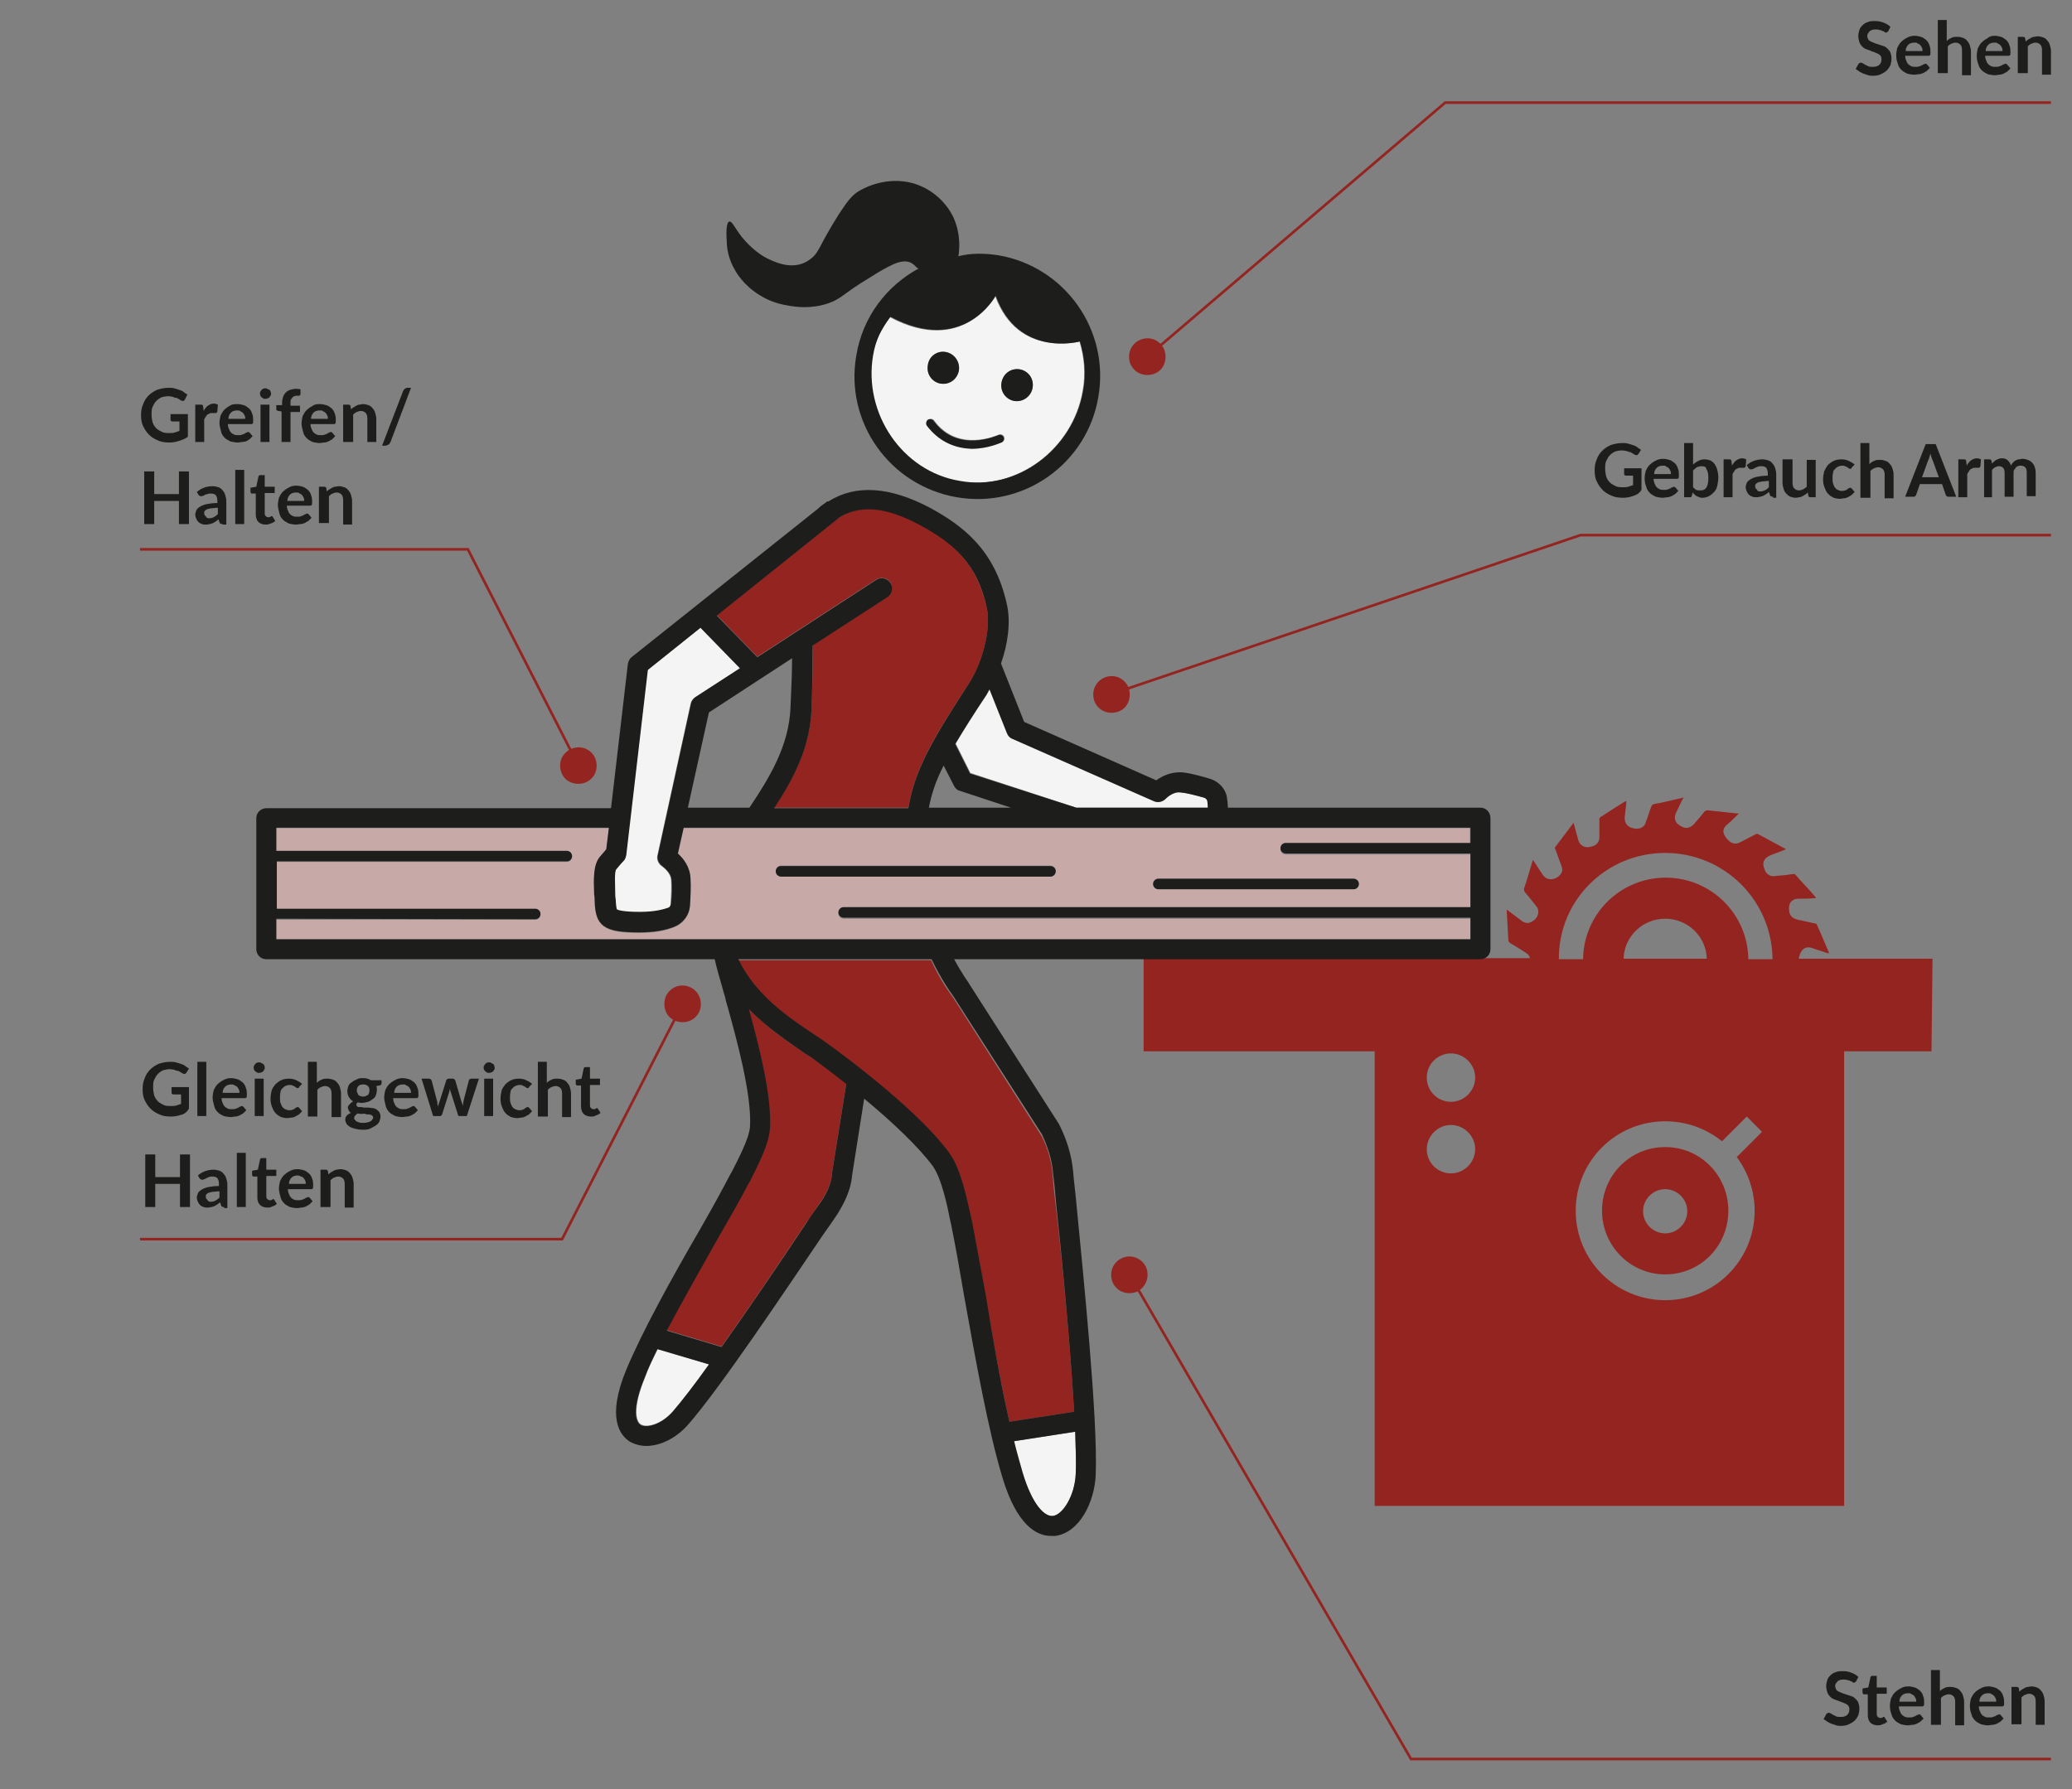 <?xml version="1.0" encoding="utf-8"?>
<!-- Generator: Adobe Illustrator 28.0.0, SVG Export Plug-In . SVG Version: 6.00 Build 0)  -->
<svg version="1.1" id="Ebene_1" xmlns="http://www.w3.org/2000/svg" xmlns:xlink="http://www.w3.org/1999/xlink" x="0px" y="0px"
	 viewBox="0 0 393.7 340" style="enable-background:new 0 0 393.7 340;" xml:space="preserve">
<rect x="0" y="0" width="393.7" height="340" fill="#808080" stroke="none"/>
<style type="text/css">
	.st0{enable-background:new    ;}
	.st1{fill:#1D1D1B;}
	.st2{fill:none;stroke:#942420;stroke-width:0.5;}
	.st3{clip-path:url(#SVGID_00000120556509778367616730000002837368535038349221_);fill:#942420;}
	.st4{clip-path:url(#SVGID_00000067921748952166152340000007132562672639887239_);fill:none;stroke:#942420;stroke-width:0.5;}
	.st5{clip-path:url(#SVGID_00000160901271972678537580000008259308908372980657_);fill:#942420;}
	.st6{clip-path:url(#SVGID_00000175300110035650977280000006231896473281003425_);fill:#942420;}
	.st7{clip-path:url(#SVGID_00000057137823120520006520000001852950770012032679_);fill:#942420;}
	.st8{clip-path:url(#SVGID_00000007389362130943848520000012847947973322394259_);fill:#942420;}
	.st9{clip-path:url(#SVGID_00000110442260973540593850000008198549129576612279_);fill:#942420;}
	.st10{clip-path:url(#SVGID_00000051379014323580467230000010708193199908965000_);fill:#942420;}
	.st11{clip-path:url(#SVGID_00000124154004698585187300000007480069385606124731_);fill:#942420;}
	.st12{clip-path:url(#SVGID_00000178193996708231076150000007913143544417340304_);fill:#942420;}
	.st13{clip-path:url(#SVGID_00000026138367496692254210000013457797403396660617_);fill:#942420;}
	.st14{clip-path:url(#SVGID_00000043426778672171441790000004570233739219440298_);fill:#F4F4F4;}
	.st15{clip-path:url(#SVGID_00000180356645239947902420000005860473312879472033_);fill:#1D1D1B;}
	.st16{clip-path:url(#SVGID_00000023993480761261487220000002644161971977139863_);fill:#1D1D1B;}
	.st17{clip-path:url(#SVGID_00000181063509250220661490000004408994121610736277_);fill:#1D1D1B;}
	.st18{clip-path:url(#SVGID_00000151529253419190869830000009269319239843801990_);fill:#1D1D1B;}
	.st19{clip-path:url(#SVGID_00000090257315272987549870000014714754940693769389_);fill:#F4F4F4;}
	.st20{clip-path:url(#SVGID_00000045615853245555705900000016858408860451928709_);fill:#F4F4F4;}
	.st21{clip-path:url(#SVGID_00000100379636447629679560000011751051289083207820_);fill:#F4F4F4;}
	.st22{clip-path:url(#SVGID_00000142162571921522974470000013674127214763699079_);fill:#F4F4F4;}
	.st23{clip-path:url(#SVGID_00000183250279966975968630000002471283981263185546_);fill:#c7a9a8;}
	.st24{clip-path:url(#SVGID_00000163049244607324004240000000792671195542277564_);fill:#1D1D1B;}
	.st25{clip-path:url(#SVGID_00000176739818583476518300000013435661611167236279_);fill:#1D1D1B;}
	.st26{clip-path:url(#SVGID_00000096775605129415675160000012754347531114407823_);fill:#1D1D1B;}
</style>
<g>
	<g class="st0">
		<path class="st1" d="M310.2,94.3c-0.6,0.2-1.2,0.3-1.8,0.3c-0.8,0-1.6-0.1-2.2-0.4c-0.7-0.3-1.2-0.6-1.7-1.1
			c-0.5-0.5-0.8-1-1.1-1.6c-0.3-0.6-0.4-1.3-0.4-2.1c0-0.8,0.1-1.4,0.4-2.1c0.2-0.6,0.6-1.2,1-1.6c0.5-0.5,1-0.8,1.6-1.1
			c0.6-0.2,1.4-0.4,2.2-0.4c0.4,0,0.8,0,1.1,0.1c0.4,0.1,0.7,0.2,1,0.3s0.6,0.2,0.8,0.4c0.2,0.2,0.5,0.3,0.7,0.5l-0.5,0.8
			c-0.1,0.1-0.2,0.2-0.3,0.2c-0.1,0-0.3,0-0.4-0.1c-0.2-0.1-0.3-0.2-0.5-0.3s-0.3-0.2-0.5-0.2c-0.2-0.1-0.4-0.1-0.6-0.2
			c-0.2,0-0.5-0.1-0.8-0.1c-0.5,0-0.9,0.1-1.3,0.2c-0.4,0.2-0.7,0.4-1,0.7c-0.3,0.3-0.5,0.7-0.7,1.1c-0.2,0.4-0.2,0.9-0.2,1.5
			c0,0.6,0.1,1.1,0.2,1.5c0.2,0.5,0.4,0.8,0.7,1.1c0.3,0.3,0.7,0.5,1.1,0.7c0.4,0.2,0.9,0.2,1.4,0.2c0.4,0,0.7,0,1-0.1
			s0.6-0.2,0.9-0.3v-1.8h-1.3c-0.1,0-0.2,0-0.3-0.1c-0.1-0.1-0.1-0.1-0.1-0.2v-1.1h3.3v4.1C311.4,93.9,310.8,94.1,310.2,94.3z"/>
	</g>
	<g class="st0">
		<path class="st1" d="M316,87.2c0.4,0,0.9,0.1,1.2,0.2c0.4,0.1,0.7,0.4,1,0.6c0.3,0.3,0.5,0.6,0.6,1c0.2,0.4,0.2,0.9,0.2,1.4
			c0,0.3,0,0.4-0.1,0.5c-0.1,0.1-0.2,0.1-0.3,0.1h-4.4c0,0.4,0.1,0.7,0.2,0.9c0.1,0.3,0.2,0.5,0.4,0.7c0.2,0.2,0.4,0.3,0.6,0.4
			c0.2,0.1,0.5,0.1,0.8,0.1s0.5,0,0.7-0.1c0.2-0.1,0.4-0.1,0.5-0.2c0.1-0.1,0.3-0.2,0.4-0.2s0.2-0.1,0.3-0.1c0.1,0,0.2,0.1,0.3,0.2
			l0.5,0.6c-0.2,0.2-0.4,0.4-0.6,0.6c-0.2,0.1-0.5,0.3-0.7,0.4c-0.3,0.1-0.5,0.2-0.8,0.2c-0.3,0-0.5,0.1-0.8,0.1
			c-0.5,0-1-0.1-1.4-0.2c-0.4-0.2-0.8-0.4-1.1-0.7c-0.3-0.3-0.6-0.7-0.7-1.2c-0.2-0.5-0.3-1-0.3-1.6c0-0.5,0.1-0.9,0.2-1.4
			c0.2-0.4,0.4-0.8,0.7-1.1c0.3-0.3,0.7-0.6,1.1-0.8C315,87.3,315.5,87.2,316,87.2z M316,88.5c-0.5,0-0.9,0.1-1.2,0.4
			c-0.3,0.3-0.5,0.7-0.5,1.2h3.2c0-0.2,0-0.4-0.1-0.6c-0.1-0.2-0.2-0.4-0.3-0.5s-0.3-0.3-0.5-0.3C316.5,88.5,316.3,88.5,316,88.5z"
			/>
	</g>
	<g class="st0">
		<path class="st1" d="M320,94.4V84.2h1.7v4.1c0.3-0.3,0.6-0.5,1-0.7c0.3-0.2,0.7-0.3,1.2-0.3c0.4,0,0.8,0.1,1.1,0.2
			c0.3,0.2,0.6,0.4,0.8,0.7s0.4,0.7,0.5,1.1c0.1,0.4,0.2,0.9,0.2,1.4c0,0.6-0.1,1.1-0.2,1.6c-0.1,0.5-0.3,0.9-0.6,1.2
			s-0.6,0.6-1,0.8c-0.4,0.2-0.8,0.3-1.2,0.3c-0.2,0-0.4,0-0.6-0.1s-0.3-0.1-0.5-0.2s-0.3-0.2-0.4-0.3c-0.1-0.1-0.2-0.2-0.4-0.4
			l-0.1,0.5c0,0.1-0.1,0.2-0.1,0.3c-0.1,0.1-0.2,0.1-0.3,0.1H320z M323.3,88.6c-0.3,0-0.6,0.1-0.9,0.2c-0.2,0.2-0.5,0.4-0.7,0.6v3.2
			c0.2,0.2,0.4,0.4,0.6,0.5s0.5,0.1,0.7,0.1c0.3,0,0.5,0,0.7-0.1s0.4-0.2,0.5-0.4s0.3-0.5,0.3-0.8c0.1-0.3,0.1-0.7,0.1-1.1
			c0-0.8-0.1-1.3-0.4-1.7C324.2,88.7,323.8,88.6,323.3,88.6z"/>
	</g>
	<g class="st0">
		<path class="st1" d="M327.5,94.4v-7.1h1c0.2,0,0.3,0,0.4,0.1s0.1,0.2,0.1,0.3l0.1,0.8c0.2-0.4,0.5-0.8,0.8-1
			c0.3-0.2,0.7-0.4,1.1-0.4c0.3,0,0.6,0.1,0.8,0.2l-0.1,1.3c0,0.1-0.1,0.1-0.1,0.2c0,0-0.1,0.1-0.2,0.1c-0.1,0-0.2,0-0.3,0
			c-0.1,0-0.3,0-0.4,0c-0.2,0-0.4,0-0.5,0.1c-0.1,0.1-0.3,0.1-0.4,0.2c-0.1,0.1-0.2,0.2-0.3,0.4c-0.1,0.1-0.2,0.3-0.3,0.5v4.4H327.5
			z"/>
	</g>
	<g class="st0">
		<path class="st1" d="M336.9,94.4c-0.2,0-0.3,0-0.4-0.1c-0.1,0-0.2-0.1-0.2-0.3l-0.2-0.5c-0.2,0.2-0.4,0.3-0.5,0.4
			c-0.2,0.1-0.3,0.2-0.5,0.3s-0.4,0.1-0.6,0.2c-0.2,0-0.4,0.1-0.7,0.1c-0.3,0-0.6,0-0.8-0.1c-0.3-0.1-0.5-0.2-0.7-0.4
			c-0.2-0.2-0.3-0.4-0.4-0.6s-0.2-0.5-0.2-0.8c0-0.3,0.1-0.5,0.2-0.8c0.1-0.3,0.4-0.5,0.7-0.7c0.3-0.2,0.8-0.4,1.3-0.5
			c0.5-0.1,1.2-0.2,2-0.2V90c0-0.5-0.1-0.8-0.3-1.1c-0.2-0.2-0.5-0.3-0.9-0.3c-0.3,0-0.5,0-0.7,0.1s-0.3,0.1-0.5,0.2
			c-0.1,0.1-0.3,0.2-0.4,0.2c-0.1,0.1-0.2,0.1-0.4,0.1c-0.1,0-0.2,0-0.3-0.1c-0.1-0.1-0.2-0.1-0.2-0.2l-0.3-0.5
			c0.8-0.7,1.8-1.1,3-1.1c0.4,0,0.8,0.1,1.1,0.2c0.3,0.1,0.6,0.3,0.8,0.6c0.2,0.2,0.4,0.5,0.5,0.9c0.1,0.3,0.2,0.7,0.2,1.1v4.5
			H336.9z M334.4,93.4c0.4,0,0.7-0.1,0.9-0.2c0.3-0.1,0.5-0.3,0.8-0.6v-1.2c-0.5,0-0.9,0.1-1.3,0.1c-0.3,0.1-0.6,0.1-0.8,0.2
			c-0.2,0.1-0.3,0.2-0.4,0.3c-0.1,0.1-0.1,0.3-0.1,0.4c0,0.3,0.1,0.5,0.3,0.6C333.9,93.3,334.1,93.4,334.4,93.4z"/>
	</g>
	<g class="st0">
		<path class="st1" d="M340.6,87.3v4.5c0,0.4,0.1,0.8,0.3,1c0.2,0.2,0.5,0.4,0.9,0.4c0.3,0,0.6-0.1,0.8-0.2s0.5-0.3,0.7-0.5v-5.1
			h1.7v7.1h-1c-0.2,0-0.4-0.1-0.4-0.3l-0.1-0.6c-0.1,0.1-0.3,0.3-0.5,0.4s-0.3,0.2-0.5,0.3c-0.2,0.1-0.4,0.2-0.6,0.2
			c-0.2,0-0.4,0.1-0.7,0.1c-0.4,0-0.7-0.1-1-0.2s-0.5-0.3-0.8-0.6c-0.2-0.2-0.4-0.5-0.5-0.9c-0.1-0.3-0.2-0.7-0.2-1.1v-4.5H340.6z"
			/>
		<path class="st1" d="M351.9,88.8c-0.1,0.1-0.1,0.1-0.1,0.2c0,0-0.1,0.1-0.2,0.1c-0.1,0-0.2,0-0.3-0.1s-0.2-0.1-0.3-0.2
			c-0.1-0.1-0.3-0.1-0.4-0.2c-0.2-0.1-0.4-0.1-0.6-0.1c-0.3,0-0.6,0.1-0.8,0.2s-0.4,0.3-0.6,0.5c-0.2,0.2-0.3,0.4-0.3,0.7
			c-0.1,0.3-0.1,0.6-0.1,1c0,0.4,0,0.7,0.1,1c0.1,0.3,0.2,0.5,0.3,0.7c0.2,0.2,0.3,0.4,0.6,0.5c0.2,0.1,0.5,0.2,0.7,0.2
			s0.5,0,0.7-0.1c0.2-0.1,0.3-0.1,0.4-0.2c0.1-0.1,0.2-0.2,0.3-0.2c0.1-0.1,0.2-0.1,0.3-0.1c0.1,0,0.2,0.1,0.3,0.2l0.5,0.6
			c-0.2,0.2-0.4,0.4-0.6,0.6c-0.2,0.1-0.5,0.3-0.7,0.4c-0.2,0.1-0.5,0.2-0.7,0.2c-0.3,0-0.5,0.1-0.8,0.1c-0.4,0-0.9-0.1-1.2-0.2
			c-0.4-0.2-0.7-0.4-1-0.7c-0.3-0.3-0.5-0.7-0.7-1.2c-0.2-0.5-0.3-1-0.3-1.6c0-0.5,0.1-1,0.2-1.5c0.2-0.4,0.4-0.8,0.7-1.2
			c0.3-0.3,0.7-0.6,1.1-0.8s0.9-0.3,1.5-0.3c0.5,0,1,0.1,1.4,0.3s0.8,0.4,1.1,0.7L351.9,88.8z"/>
		<path class="st1" d="M353.5,94.4V84.2h1.7v4c0.3-0.3,0.6-0.5,0.9-0.6c0.3-0.2,0.7-0.2,1.2-0.2c0.4,0,0.7,0.1,1,0.2
			c0.3,0.1,0.6,0.3,0.8,0.6c0.2,0.2,0.4,0.5,0.5,0.9c0.1,0.3,0.2,0.7,0.2,1.1v4.5h-1.7v-4.5c0-0.4-0.1-0.8-0.3-1
			c-0.2-0.2-0.5-0.4-0.9-0.4c-0.3,0-0.6,0.1-0.8,0.2c-0.3,0.1-0.5,0.3-0.7,0.5v5.1H353.5z"/>
	</g>
	<g class="st0">
		<path class="st1" d="M371.7,94.4h-1.4c-0.2,0-0.3,0-0.4-0.1s-0.2-0.2-0.2-0.3l-0.7-2h-4.2l-0.7,2c0,0.1-0.1,0.2-0.2,0.3
			s-0.2,0.1-0.4,0.1h-1.5l3.9-10h1.9L371.7,94.4z M365.2,90.7h3.2l-1.2-3.3c-0.1-0.1-0.1-0.3-0.2-0.5s-0.1-0.4-0.2-0.7
			c-0.1,0.2-0.1,0.5-0.2,0.7c-0.1,0.2-0.1,0.4-0.2,0.5L365.2,90.7z"/>
	</g>
	<g class="st0">
		<path class="st1" d="M372.1,94.4v-7.1h1c0.2,0,0.3,0,0.4,0.1s0.1,0.2,0.1,0.3l0.1,0.8c0.2-0.4,0.5-0.8,0.8-1
			c0.3-0.2,0.7-0.4,1.1-0.4c0.3,0,0.6,0.1,0.8,0.2l-0.1,1.3c0,0.1-0.1,0.1-0.1,0.2c0,0-0.1,0.1-0.2,0.1c-0.1,0-0.2,0-0.3,0
			c-0.1,0-0.3,0-0.4,0c-0.2,0-0.4,0-0.5,0.1c-0.1,0.1-0.3,0.1-0.4,0.2c-0.1,0.1-0.2,0.2-0.3,0.4c-0.1,0.1-0.2,0.3-0.3,0.5v4.4H372.1
			z"/>
	</g>
	<g class="st0">
		<path class="st1" d="M377,94.4v-7.1h1c0.2,0,0.4,0.1,0.4,0.3l0.1,0.5c0.1-0.1,0.3-0.3,0.4-0.4c0.1-0.1,0.3-0.2,0.4-0.3
			c0.2-0.1,0.3-0.1,0.5-0.2s0.4-0.1,0.6-0.1c0.4,0,0.8,0.1,1.1,0.4s0.5,0.6,0.6,1c0.1-0.2,0.2-0.4,0.4-0.6c0.2-0.2,0.3-0.3,0.5-0.4
			c0.2-0.1,0.4-0.2,0.6-0.2s0.4-0.1,0.7-0.1c0.4,0,0.7,0.1,1,0.2c0.3,0.1,0.6,0.3,0.8,0.5c0.2,0.2,0.4,0.5,0.5,0.8
			c0.1,0.3,0.2,0.7,0.2,1.1v4.5h-1.7v-4.5c0-0.5-0.1-0.8-0.3-1s-0.5-0.3-0.9-0.3c-0.2,0-0.3,0-0.5,0.1c-0.2,0.1-0.3,0.1-0.4,0.3
			s-0.2,0.3-0.3,0.4s-0.1,0.4-0.1,0.6v4.5h-1.7v-4.5c0-0.5-0.1-0.8-0.3-1c-0.2-0.2-0.5-0.3-0.8-0.3c-0.2,0-0.5,0.1-0.7,0.2
			c-0.2,0.1-0.4,0.3-0.6,0.5v5.2H377z"/>
	</g>
	<polyline class="st2" points="211.2,131.9 300.3,101.7 389.7,101.7 	"/>
	<g>
		<g>
			<g>
				<defs>
					<rect id="SVGID_1_" x="10.7" y="-9.2" width="400" height="344"/>
				</defs>
				<clipPath id="SVGID_00000156562521828955246270000000667811253170844289_">
					<use xlink:href="#SVGID_1_"  style="overflow:visible;"/>
				</clipPath>
				<path style="clip-path:url(#SVGID_00000156562521828955246270000000667811253170844289_);fill:#942420;" d="M209.8,128.8
					c-1.8,0.8-2.5,2.8-1.8,4.6c0.8,1.8,2.8,2.5,4.6,1.8s2.5-2.8,1.8-4.6C213.6,128.8,211.6,128,209.8,128.8"/>
			</g>
		</g>
	</g>
	<g class="st0">
		<path class="st1" d="M358.8,5.9c-0.1,0.1-0.1,0.2-0.2,0.2c-0.1,0-0.1,0.1-0.2,0.1c-0.1,0-0.2,0-0.3-0.1c-0.1-0.1-0.2-0.2-0.4-0.2
			c-0.2-0.1-0.3-0.2-0.6-0.2c-0.2-0.1-0.5-0.1-0.7-0.1c-0.3,0-0.5,0-0.7,0.1c-0.2,0.1-0.4,0.1-0.5,0.3s-0.2,0.2-0.3,0.4
			c-0.1,0.2-0.1,0.3-0.1,0.5c0,0.2,0.1,0.4,0.2,0.6c0.1,0.2,0.3,0.3,0.5,0.4c0.2,0.1,0.5,0.2,0.7,0.3c0.3,0.1,0.6,0.2,0.9,0.3
			c0.3,0.1,0.6,0.2,0.9,0.3c0.3,0.1,0.5,0.3,0.7,0.5c0.2,0.2,0.4,0.4,0.5,0.7s0.2,0.6,0.2,1.1c0,0.5-0.1,0.9-0.2,1.3
			c-0.2,0.4-0.4,0.7-0.7,1s-0.7,0.5-1.1,0.7c-0.4,0.2-0.9,0.3-1.5,0.3c-0.3,0-0.6,0-0.9-0.1s-0.6-0.2-0.9-0.3
			c-0.3-0.1-0.6-0.3-0.8-0.4c-0.2-0.2-0.5-0.3-0.7-0.5l0.5-0.9c0-0.1,0.1-0.1,0.2-0.2c0.1,0,0.2-0.1,0.2-0.1c0.1,0,0.2,0,0.4,0.1
			s0.3,0.2,0.5,0.3c0.2,0.1,0.4,0.2,0.6,0.3s0.5,0.1,0.9,0.1c0.5,0,0.9-0.1,1.2-0.4s0.4-0.6,0.4-1.1c0-0.3-0.1-0.5-0.2-0.6
			c-0.1-0.2-0.3-0.3-0.5-0.4s-0.5-0.2-0.7-0.3c-0.3-0.1-0.6-0.2-0.8-0.3c-0.3-0.1-0.6-0.2-0.8-0.3c-0.3-0.1-0.5-0.3-0.7-0.5
			c-0.2-0.2-0.4-0.5-0.5-0.8c-0.1-0.3-0.2-0.7-0.2-1.2c0-0.4,0.1-0.7,0.2-1.1s0.4-0.7,0.6-0.9c0.3-0.3,0.6-0.5,1-0.6
			c0.4-0.2,0.9-0.2,1.4-0.2c0.6,0,1.1,0.1,1.6,0.3s0.9,0.4,1.3,0.8L358.8,5.9z"/>
	</g>
	<g class="st0">
		<path class="st1" d="M363.8,6.8c0.4,0,0.9,0.1,1.2,0.2c0.4,0.1,0.7,0.4,1,0.6c0.3,0.3,0.5,0.6,0.6,1c0.2,0.4,0.2,0.9,0.2,1.4
			c0,0.3,0,0.4-0.1,0.5c-0.1,0.1-0.2,0.1-0.3,0.1h-4.4c0,0.4,0.1,0.7,0.2,0.9c0.1,0.3,0.2,0.5,0.4,0.7c0.2,0.2,0.4,0.3,0.6,0.4
			c0.2,0.1,0.5,0.1,0.8,0.1s0.5,0,0.7-0.1c0.2-0.1,0.4-0.1,0.5-0.2c0.1-0.1,0.3-0.2,0.4-0.2s0.2-0.1,0.3-0.1c0.1,0,0.2,0.1,0.3,0.2
			l0.5,0.6c-0.2,0.2-0.4,0.4-0.6,0.6c-0.2,0.1-0.5,0.3-0.7,0.4c-0.3,0.1-0.5,0.2-0.8,0.2c-0.3,0-0.5,0.1-0.8,0.1
			c-0.5,0-1-0.1-1.4-0.2c-0.4-0.2-0.8-0.4-1.1-0.7c-0.3-0.3-0.6-0.7-0.7-1.2c-0.2-0.5-0.3-1-0.3-1.6c0-0.5,0.1-0.9,0.2-1.4
			c0.2-0.4,0.4-0.8,0.7-1.1c0.3-0.3,0.7-0.6,1.1-0.8C362.8,6.9,363.3,6.8,363.8,6.8z M363.8,8.1c-0.5,0-0.9,0.1-1.2,0.4
			c-0.3,0.3-0.5,0.7-0.5,1.2h3.2c0-0.2,0-0.4-0.1-0.6c-0.1-0.2-0.2-0.4-0.3-0.5s-0.3-0.3-0.5-0.3C364.3,8.1,364.1,8.1,363.8,8.1z"/>
		<path class="st1" d="M368.2,14.1V3.8h1.7v4c0.3-0.3,0.6-0.5,0.9-0.6c0.3-0.2,0.7-0.2,1.2-0.2c0.4,0,0.7,0.1,1,0.2
			c0.3,0.1,0.6,0.3,0.8,0.6c0.2,0.2,0.4,0.5,0.5,0.9c0.1,0.3,0.2,0.7,0.2,1.1v4.5h-1.7V9.5c0-0.4-0.1-0.8-0.3-1
			c-0.2-0.2-0.5-0.4-0.9-0.4c-0.3,0-0.6,0.1-0.8,0.2c-0.3,0.1-0.5,0.3-0.7,0.5v5.1H368.2z"/>
		<path class="st1" d="M379,6.8c0.4,0,0.9,0.1,1.2,0.2c0.4,0.1,0.7,0.4,1,0.6c0.3,0.3,0.5,0.6,0.6,1c0.2,0.4,0.2,0.9,0.2,1.4
			c0,0.3,0,0.4-0.1,0.5c-0.1,0.1-0.2,0.1-0.3,0.1h-4.4c0,0.4,0.1,0.7,0.2,0.9c0.1,0.3,0.2,0.5,0.4,0.7c0.2,0.2,0.4,0.3,0.6,0.4
			c0.2,0.1,0.5,0.1,0.8,0.1s0.5,0,0.7-0.1c0.2-0.1,0.4-0.1,0.5-0.2c0.1-0.1,0.3-0.2,0.4-0.2s0.2-0.1,0.3-0.1c0.1,0,0.2,0.1,0.3,0.2
			L382,13c-0.2,0.2-0.4,0.4-0.6,0.6c-0.2,0.1-0.5,0.3-0.7,0.4c-0.3,0.1-0.5,0.2-0.8,0.2c-0.3,0-0.5,0.1-0.8,0.1
			c-0.5,0-1-0.1-1.4-0.2c-0.4-0.2-0.8-0.4-1.1-0.7c-0.3-0.3-0.6-0.7-0.7-1.2c-0.2-0.5-0.3-1-0.3-1.6c0-0.5,0.1-0.9,0.2-1.4
			c0.2-0.4,0.4-0.8,0.7-1.1c0.3-0.3,0.7-0.6,1.1-0.8C378,6.9,378.5,6.8,379,6.8z M379,8.1c-0.5,0-0.9,0.1-1.2,0.4
			c-0.3,0.3-0.5,0.7-0.5,1.2h3.2c0-0.2,0-0.4-0.1-0.6c-0.1-0.2-0.2-0.4-0.3-0.5s-0.3-0.3-0.5-0.3C379.5,8.1,379.3,8.1,379,8.1z"/>
		<path class="st1" d="M383.4,14.1V7h1c0.2,0,0.4,0.1,0.4,0.3l0.1,0.6c0.1-0.1,0.3-0.3,0.5-0.4s0.3-0.2,0.5-0.3s0.4-0.2,0.6-0.2
			c0.2,0,0.4-0.1,0.7-0.1c0.4,0,0.7,0.1,1,0.2c0.3,0.1,0.6,0.3,0.8,0.6c0.2,0.2,0.4,0.5,0.5,0.9c0.1,0.3,0.2,0.7,0.2,1.1v4.5h-1.7
			V9.5c0-0.4-0.1-0.8-0.3-1c-0.2-0.2-0.5-0.4-0.9-0.4c-0.3,0-0.6,0.1-0.8,0.2c-0.3,0.1-0.5,0.3-0.7,0.5v5.1H383.4z"/>
	</g>
	<g class="st0">
		<path class="st1" d="M34,83.8c-0.6,0.2-1.2,0.3-1.8,0.3c-0.8,0-1.6-0.1-2.2-0.4c-0.7-0.3-1.2-0.6-1.7-1.1c-0.5-0.5-0.8-1-1.1-1.6
			c-0.3-0.6-0.4-1.3-0.4-2.1c0-0.8,0.1-1.4,0.4-2.1c0.2-0.6,0.6-1.2,1-1.6c0.5-0.5,1-0.8,1.6-1.1c0.6-0.2,1.4-0.4,2.2-0.4
			c0.4,0,0.8,0,1.1,0.1c0.4,0.1,0.7,0.2,1,0.3c0.3,0.1,0.6,0.2,0.8,0.4s0.5,0.3,0.7,0.5L35.1,76c-0.1,0.1-0.2,0.2-0.3,0.2
			c-0.1,0-0.3,0-0.4-0.1c-0.2-0.1-0.3-0.2-0.5-0.3s-0.3-0.2-0.5-0.2s-0.4-0.1-0.6-0.2c-0.2,0-0.5-0.1-0.8-0.1
			c-0.5,0-0.9,0.1-1.3,0.2c-0.4,0.2-0.7,0.4-1,0.7s-0.5,0.7-0.7,1.1c-0.2,0.4-0.2,0.9-0.2,1.5c0,0.6,0.1,1.1,0.2,1.5
			c0.2,0.5,0.4,0.8,0.7,1.1c0.3,0.3,0.7,0.5,1.1,0.7c0.4,0.2,0.9,0.2,1.4,0.2c0.4,0,0.7,0,1-0.1s0.6-0.2,0.9-0.3v-1.8h-1.3
			c-0.1,0-0.2,0-0.3-0.1c-0.1-0.1-0.1-0.1-0.1-0.2v-1.1h3.3V83C35.2,83.4,34.6,83.6,34,83.8z"/>
	</g>
	<g class="st0">
		<path class="st1" d="M37.1,84v-7.1h1c0.2,0,0.3,0,0.4,0.1s0.1,0.2,0.1,0.3l0.1,0.8c0.2-0.4,0.5-0.8,0.8-1c0.3-0.2,0.7-0.4,1.1-0.4
			c0.3,0,0.6,0.1,0.8,0.2l-0.1,1.3c0,0.1-0.1,0.1-0.1,0.2c0,0-0.1,0.1-0.2,0.1c-0.1,0-0.2,0-0.3,0c-0.1,0-0.3,0-0.4,0
			c-0.2,0-0.4,0-0.5,0.1s-0.3,0.1-0.4,0.2c-0.1,0.1-0.2,0.2-0.3,0.4c-0.1,0.1-0.2,0.3-0.3,0.5V84H37.1z"/>
	</g>
	<g class="st0">
		<path class="st1" d="M45.1,76.8c0.4,0,0.9,0.1,1.2,0.2c0.4,0.1,0.7,0.4,1,0.6c0.3,0.3,0.5,0.6,0.6,1c0.2,0.4,0.2,0.9,0.2,1.4
			c0,0.3,0,0.4-0.1,0.5c-0.1,0.1-0.2,0.1-0.3,0.1h-4.4c0,0.4,0.1,0.7,0.2,0.9c0.1,0.3,0.2,0.5,0.4,0.7c0.2,0.2,0.4,0.3,0.6,0.4
			c0.2,0.1,0.5,0.1,0.8,0.1c0.3,0,0.5,0,0.7-0.1c0.2-0.1,0.4-0.1,0.5-0.2c0.1-0.1,0.3-0.2,0.4-0.2c0.1-0.1,0.2-0.1,0.3-0.1
			c0.1,0,0.2,0.1,0.3,0.2l0.5,0.6c-0.2,0.2-0.4,0.4-0.6,0.6c-0.2,0.1-0.5,0.3-0.7,0.4C46.5,83.9,46.2,84,46,84
			c-0.3,0-0.5,0.1-0.8,0.1c-0.5,0-1-0.1-1.4-0.2c-0.4-0.2-0.8-0.4-1.1-0.7c-0.3-0.3-0.6-0.7-0.7-1.2s-0.3-1-0.3-1.6
			c0-0.5,0.1-0.9,0.2-1.4c0.2-0.4,0.4-0.8,0.7-1.1c0.3-0.3,0.7-0.6,1.1-0.8C44.1,76.8,44.6,76.8,45.1,76.8z M45.1,78
			c-0.5,0-0.9,0.1-1.2,0.4c-0.3,0.3-0.5,0.7-0.5,1.2h3.2c0-0.2,0-0.4-0.1-0.6c-0.1-0.2-0.2-0.4-0.3-0.5c-0.1-0.1-0.3-0.3-0.5-0.3
			C45.6,78,45.4,78,45.1,78z"/>
		<path class="st1" d="M51.5,74.8c0,0.1,0,0.3-0.1,0.4s-0.1,0.2-0.2,0.3c-0.1,0.1-0.2,0.2-0.4,0.2c-0.1,0.1-0.3,0.1-0.4,0.1
			c-0.1,0-0.3,0-0.4-0.1c-0.1-0.1-0.2-0.1-0.3-0.2c-0.1-0.1-0.2-0.2-0.2-0.3c-0.1-0.1-0.1-0.3-0.1-0.4c0-0.2,0-0.3,0.1-0.4
			c0.1-0.1,0.1-0.2,0.2-0.3c0.1-0.1,0.2-0.2,0.3-0.2c0.1-0.1,0.3-0.1,0.4-0.1c0.2,0,0.3,0,0.4,0.1s0.3,0.1,0.4,0.2
			c0.1,0.1,0.2,0.2,0.2,0.3C51.4,74.5,51.5,74.6,51.5,74.8z M51.2,76.9V84h-1.7v-7.1H51.2z"/>
	</g>
	<g class="st0">
		<path class="st1" d="M53.5,84v-5.8l-0.6-0.1c-0.1,0-0.2-0.1-0.3-0.1c-0.1-0.1-0.1-0.2-0.1-0.3v-0.7h1.1v-0.5
			c0-0.4,0.1-0.8,0.2-1.1c0.1-0.3,0.3-0.6,0.5-0.8c0.2-0.2,0.5-0.4,0.8-0.5c0.3-0.1,0.7-0.2,1.1-0.2c0.3,0,0.6,0,0.9,0.1l0,0.9
			c0,0.1,0,0.1-0.1,0.2c0,0-0.1,0.1-0.1,0.1c-0.1,0-0.1,0-0.2,0c-0.1,0-0.1,0-0.2,0c-0.2,0-0.4,0-0.5,0.1c-0.2,0-0.3,0.1-0.4,0.2
			s-0.2,0.3-0.3,0.4s-0.1,0.4-0.1,0.7v0.5H57v1.2h-1.8V84H53.5z"/>
	</g>
	<g class="st0">
		<path class="st1" d="M60.8,76.8c0.4,0,0.9,0.1,1.2,0.2c0.4,0.1,0.7,0.4,1,0.6c0.3,0.3,0.5,0.6,0.6,1c0.2,0.4,0.2,0.9,0.2,1.4
			c0,0.3,0,0.4-0.1,0.5c-0.1,0.1-0.2,0.1-0.3,0.1h-4.4c0,0.4,0.1,0.7,0.2,0.9c0.1,0.3,0.2,0.5,0.4,0.7c0.2,0.2,0.4,0.3,0.6,0.4
			c0.2,0.1,0.5,0.1,0.8,0.1c0.3,0,0.5,0,0.7-0.1c0.2-0.1,0.4-0.1,0.5-0.2c0.1-0.1,0.3-0.2,0.4-0.2c0.1-0.1,0.2-0.1,0.3-0.1
			c0.1,0,0.2,0.1,0.3,0.2l0.5,0.6c-0.2,0.2-0.4,0.4-0.6,0.6c-0.2,0.1-0.5,0.3-0.7,0.4c-0.3,0.1-0.5,0.2-0.8,0.2
			c-0.3,0-0.5,0.1-0.8,0.1c-0.5,0-1-0.1-1.4-0.2c-0.4-0.2-0.8-0.4-1.1-0.7c-0.3-0.3-0.6-0.7-0.7-1.2s-0.3-1-0.3-1.6
			c0-0.5,0.1-0.9,0.2-1.4c0.2-0.4,0.4-0.8,0.7-1.1c0.3-0.3,0.7-0.6,1.1-0.8C59.8,76.8,60.3,76.8,60.8,76.8z M60.8,78
			c-0.5,0-0.9,0.1-1.2,0.4c-0.3,0.3-0.5,0.7-0.5,1.2h3.2c0-0.2,0-0.4-0.1-0.6c-0.1-0.2-0.2-0.4-0.3-0.5c-0.1-0.1-0.3-0.3-0.5-0.3
			C61.3,78,61.1,78,60.8,78z"/>
		<path class="st1" d="M65.2,84v-7.1h1c0.2,0,0.4,0.1,0.4,0.3l0.1,0.6c0.1-0.1,0.3-0.3,0.5-0.4s0.3-0.2,0.5-0.3s0.4-0.2,0.6-0.2
			c0.2,0,0.4-0.1,0.7-0.1c0.4,0,0.7,0.1,1,0.2c0.3,0.1,0.6,0.3,0.8,0.6c0.2,0.2,0.4,0.5,0.5,0.9s0.2,0.7,0.2,1.1V84h-1.7v-4.5
			c0-0.4-0.1-0.8-0.3-1c-0.2-0.2-0.5-0.4-0.9-0.4c-0.3,0-0.6,0.1-0.8,0.2c-0.3,0.1-0.5,0.3-0.7,0.5V84H65.2z"/>
		<path class="st1" d="M74.2,84c-0.1,0.2-0.2,0.4-0.4,0.5s-0.4,0.2-0.5,0.2h-0.7l4-10.4c0.1-0.2,0.2-0.3,0.3-0.4
			c0.2-0.1,0.3-0.2,0.5-0.2h0.7L74.2,84z"/>
	</g>
	<g class="st0">
		<path class="st1" d="M35.8,99.6H34v-4.4h-4.7v4.4h-1.9v-10h1.9v4.3H34v-4.3h1.9V99.6z"/>
	</g>
	<g class="st0">
		<path class="st1" d="M42.3,99.6c-0.2,0-0.3,0-0.4-0.1c-0.1,0-0.2-0.1-0.2-0.3l-0.2-0.5c-0.2,0.2-0.4,0.3-0.5,0.4
			c-0.2,0.1-0.3,0.2-0.5,0.3s-0.4,0.1-0.6,0.2c-0.2,0-0.4,0.1-0.7,0.1c-0.3,0-0.6,0-0.8-0.1c-0.3-0.1-0.5-0.2-0.7-0.4
			c-0.2-0.2-0.3-0.4-0.4-0.6c-0.1-0.2-0.2-0.5-0.2-0.8c0-0.3,0.1-0.5,0.2-0.8c0.1-0.3,0.4-0.5,0.7-0.7c0.3-0.2,0.8-0.4,1.3-0.5
			c0.5-0.1,1.2-0.2,2-0.2v-0.4c0-0.5-0.1-0.8-0.3-1.1c-0.2-0.2-0.5-0.3-0.9-0.3c-0.3,0-0.5,0-0.7,0.1S39.2,93.9,39,94
			c-0.1,0.1-0.3,0.2-0.4,0.2c-0.1,0.1-0.2,0.1-0.4,0.1c-0.1,0-0.2,0-0.3-0.1c-0.1-0.1-0.2-0.1-0.2-0.2l-0.3-0.5
			c0.8-0.7,1.8-1.1,3-1.1c0.4,0,0.8,0.1,1.1,0.2c0.3,0.1,0.6,0.3,0.8,0.6c0.2,0.2,0.4,0.5,0.5,0.9c0.1,0.3,0.2,0.7,0.2,1.1v4.5H42.3
			z M39.7,98.5c0.4,0,0.7-0.1,0.9-0.2s0.5-0.3,0.8-0.6v-1.2c-0.5,0-0.9,0.1-1.3,0.1c-0.3,0.1-0.6,0.1-0.8,0.2
			c-0.2,0.1-0.3,0.2-0.4,0.3c-0.1,0.1-0.1,0.3-0.1,0.4c0,0.3,0.1,0.5,0.3,0.6C39.2,98.4,39.4,98.5,39.7,98.5z"/>
		<path class="st1" d="M46.4,89.3v10.3h-1.7V89.3H46.4z"/>
	</g>
	<g class="st0">
		<path class="st1" d="M50.5,99.7c-0.6,0-1.1-0.2-1.4-0.5c-0.3-0.3-0.5-0.8-0.5-1.4v-4h-0.7c-0.1,0-0.2,0-0.2-0.1
			c-0.1-0.1-0.1-0.1-0.1-0.3v-0.7l1.1-0.2l0.4-1.9c0-0.1,0.1-0.2,0.1-0.2c0.1-0.1,0.1-0.1,0.2-0.1h0.9v2.2h1.9v1.2h-1.9v3.9
			c0,0.2,0.1,0.4,0.2,0.5c0.1,0.1,0.3,0.2,0.4,0.2c0.1,0,0.2,0,0.3,0c0.1,0,0.1-0.1,0.2-0.1c0.1,0,0.1-0.1,0.1-0.1s0.1,0,0.1,0
			c0.1,0,0.1,0,0.1,0s0.1,0.1,0.1,0.1l0.5,0.8c-0.2,0.2-0.5,0.4-0.9,0.5C51.2,99.6,50.8,99.7,50.5,99.7z"/>
	</g>
	<g class="st0">
		<path class="st1" d="M56.3,92.3c0.4,0,0.9,0.1,1.2,0.2c0.4,0.1,0.7,0.4,1,0.6c0.3,0.3,0.5,0.6,0.6,1c0.2,0.4,0.2,0.9,0.2,1.4
			c0,0.3,0,0.4-0.1,0.5c-0.1,0.1-0.2,0.1-0.3,0.1h-4.4c0,0.4,0.1,0.7,0.2,0.9c0.1,0.3,0.2,0.5,0.4,0.7c0.2,0.2,0.4,0.3,0.6,0.4
			c0.2,0.1,0.5,0.1,0.8,0.1c0.3,0,0.5,0,0.7-0.1c0.2-0.1,0.4-0.1,0.5-0.2c0.1-0.1,0.3-0.2,0.4-0.2c0.1-0.1,0.2-0.1,0.3-0.1
			c0.1,0,0.2,0.1,0.3,0.2l0.5,0.6c-0.2,0.2-0.4,0.4-0.6,0.6c-0.2,0.1-0.5,0.3-0.7,0.4c-0.3,0.1-0.5,0.2-0.8,0.2
			c-0.3,0-0.5,0.1-0.8,0.1c-0.5,0-1-0.1-1.4-0.2c-0.4-0.2-0.8-0.4-1.1-0.7c-0.3-0.3-0.6-0.7-0.7-1.2s-0.3-1-0.3-1.6
			c0-0.5,0.1-0.9,0.2-1.4c0.2-0.4,0.4-0.8,0.7-1.1c0.3-0.3,0.7-0.6,1.1-0.8C55.3,92.4,55.7,92.3,56.3,92.3z M56.3,93.6
			c-0.5,0-0.9,0.1-1.2,0.4c-0.3,0.3-0.5,0.7-0.5,1.2h3.2c0-0.2,0-0.4-0.1-0.6c-0.1-0.2-0.2-0.4-0.3-0.5c-0.1-0.1-0.3-0.3-0.5-0.3
			C56.8,93.6,56.5,93.6,56.3,93.6z"/>
		<path class="st1" d="M60.6,99.6v-7.1h1c0.2,0,0.4,0.1,0.4,0.3l0.1,0.6c0.1-0.1,0.3-0.3,0.5-0.4s0.3-0.2,0.5-0.3s0.4-0.2,0.6-0.2
			c0.2,0,0.4-0.1,0.7-0.1c0.4,0,0.7,0.1,1,0.2c0.3,0.1,0.6,0.3,0.8,0.6c0.2,0.2,0.4,0.5,0.5,0.9s0.2,0.7,0.2,1.1v4.5h-1.7V95
			c0-0.4-0.1-0.8-0.3-1c-0.2-0.2-0.5-0.4-0.9-0.4c-0.3,0-0.6,0.1-0.8,0.2c-0.3,0.1-0.5,0.3-0.7,0.5v5.1H60.6z"/>
	</g>
	<g class="st0">
		<path class="st1" d="M34.3,211.9c-0.6,0.2-1.2,0.3-1.8,0.3c-0.8,0-1.6-0.1-2.2-0.4c-0.7-0.3-1.2-0.6-1.7-1.1
			c-0.5-0.5-0.8-1-1.1-1.6c-0.3-0.6-0.4-1.3-0.4-2.1c0-0.8,0.1-1.4,0.4-2.1c0.2-0.6,0.6-1.2,1-1.6c0.5-0.5,1-0.8,1.6-1.1
			c0.6-0.2,1.4-0.4,2.2-0.4c0.4,0,0.8,0,1.1,0.1c0.4,0.1,0.7,0.2,1,0.3c0.3,0.1,0.6,0.2,0.8,0.4s0.5,0.3,0.7,0.5l-0.5,0.8
			c-0.1,0.1-0.2,0.2-0.3,0.2c-0.1,0-0.3,0-0.4-0.1c-0.2-0.1-0.3-0.2-0.5-0.3s-0.3-0.2-0.5-0.2s-0.4-0.1-0.6-0.2
			c-0.2,0-0.5-0.1-0.8-0.1c-0.5,0-0.9,0.1-1.3,0.2c-0.4,0.2-0.7,0.4-1,0.7s-0.5,0.7-0.7,1.1c-0.2,0.4-0.2,0.9-0.2,1.5
			c0,0.6,0.1,1.1,0.2,1.5c0.2,0.5,0.4,0.8,0.7,1.1c0.3,0.3,0.7,0.5,1.1,0.7c0.4,0.2,0.9,0.2,1.4,0.2c0.4,0,0.7,0,1-0.1
			s0.6-0.2,0.9-0.3v-1.8H33c-0.1,0-0.2,0-0.3-0.1c-0.1-0.1-0.1-0.1-0.1-0.2v-1.1h3.3v4.1C35.4,211.5,34.9,211.8,34.3,211.9z"/>
	</g>
	<g class="st0">
		<path class="st1" d="M39.2,201.8v10.3h-1.7v-10.3H39.2z"/>
		<path class="st1" d="M43.9,204.9c0.4,0,0.9,0.1,1.2,0.2c0.4,0.1,0.7,0.4,1,0.6c0.3,0.3,0.5,0.6,0.6,1c0.2,0.4,0.2,0.9,0.2,1.4
			c0,0.3,0,0.4-0.1,0.5c-0.1,0.1-0.2,0.1-0.3,0.1h-4.4c0,0.4,0.1,0.7,0.2,0.9c0.1,0.3,0.2,0.5,0.4,0.7c0.2,0.2,0.4,0.3,0.6,0.4
			c0.2,0.1,0.5,0.1,0.8,0.1c0.3,0,0.5,0,0.7-0.1c0.2-0.1,0.4-0.1,0.5-0.2c0.1-0.1,0.3-0.2,0.4-0.2c0.1-0.1,0.2-0.1,0.3-0.1
			c0.1,0,0.2,0.1,0.3,0.2l0.5,0.6c-0.2,0.2-0.4,0.4-0.6,0.6c-0.2,0.1-0.5,0.3-0.7,0.4c-0.3,0.1-0.5,0.2-0.8,0.2
			c-0.3,0-0.5,0.1-0.8,0.1c-0.5,0-1-0.1-1.4-0.2c-0.4-0.2-0.8-0.4-1.1-0.7c-0.3-0.3-0.6-0.7-0.7-1.2s-0.3-1-0.3-1.6
			c0-0.5,0.1-0.9,0.2-1.4c0.2-0.4,0.4-0.8,0.7-1.1c0.3-0.3,0.7-0.6,1.1-0.8C42.9,205,43.4,204.9,43.9,204.9z M44,206.1
			c-0.5,0-0.9,0.1-1.2,0.4c-0.3,0.3-0.5,0.7-0.5,1.2h3.2c0-0.2,0-0.4-0.1-0.6c-0.1-0.2-0.2-0.4-0.3-0.5c-0.1-0.1-0.3-0.3-0.5-0.3
			C44.4,206.1,44.2,206.1,44,206.1z"/>
		<path class="st1" d="M50.3,202.9c0,0.1,0,0.3-0.1,0.4s-0.1,0.2-0.2,0.3c-0.1,0.1-0.2,0.2-0.4,0.2c-0.1,0.1-0.3,0.1-0.4,0.1
			c-0.1,0-0.3,0-0.4-0.1c-0.1-0.1-0.2-0.1-0.3-0.2c-0.1-0.1-0.2-0.2-0.2-0.3c-0.1-0.1-0.1-0.3-0.1-0.4c0-0.2,0-0.3,0.1-0.4
			c0.1-0.1,0.1-0.2,0.2-0.3c0.1-0.1,0.2-0.2,0.3-0.2c0.1-0.1,0.3-0.1,0.4-0.1c0.2,0,0.3,0,0.4,0.1s0.3,0.1,0.4,0.2
			c0.1,0.1,0.2,0.2,0.2,0.3C50.3,202.6,50.3,202.8,50.3,202.9z M50.1,205v7.1h-1.7V205H50.1z"/>
		<path class="st1" d="M56.9,206.5c-0.1,0.1-0.1,0.1-0.1,0.2c0,0-0.1,0.1-0.2,0.1c-0.1,0-0.2,0-0.3-0.1s-0.2-0.1-0.3-0.2
			c-0.1-0.1-0.3-0.1-0.4-0.2c-0.2-0.1-0.4-0.1-0.6-0.1c-0.3,0-0.6,0.1-0.8,0.2s-0.4,0.3-0.6,0.5c-0.2,0.2-0.3,0.4-0.3,0.7
			c-0.1,0.3-0.1,0.6-0.1,1c0,0.4,0,0.7,0.1,1c0.1,0.3,0.2,0.5,0.3,0.7c0.2,0.2,0.3,0.4,0.6,0.5c0.2,0.1,0.5,0.2,0.7,0.2
			c0.3,0,0.5,0,0.7-0.1c0.2-0.1,0.3-0.1,0.4-0.2c0.1-0.1,0.2-0.2,0.3-0.2c0.1-0.1,0.2-0.1,0.3-0.1c0.1,0,0.2,0.1,0.3,0.2l0.5,0.6
			c-0.2,0.2-0.4,0.4-0.6,0.6c-0.2,0.1-0.5,0.3-0.7,0.4c-0.2,0.1-0.5,0.2-0.7,0.2c-0.3,0-0.5,0.1-0.8,0.1c-0.4,0-0.9-0.1-1.2-0.2
			c-0.4-0.2-0.7-0.4-1-0.7c-0.3-0.3-0.5-0.7-0.7-1.2c-0.2-0.5-0.3-1-0.3-1.6c0-0.5,0.1-1,0.2-1.5c0.1-0.4,0.4-0.8,0.7-1.2
			c0.3-0.3,0.7-0.6,1.1-0.8s0.9-0.3,1.5-0.3c0.5,0,1,0.1,1.4,0.3c0.4,0.2,0.8,0.4,1.1,0.7L56.9,206.5z"/>
		<path class="st1" d="M58.5,212.1v-10.3h1.7v4c0.3-0.3,0.6-0.5,0.9-0.6c0.3-0.2,0.7-0.2,1.2-0.2c0.4,0,0.7,0.1,1,0.2
			c0.3,0.1,0.6,0.3,0.8,0.6c0.2,0.2,0.4,0.5,0.5,0.9s0.2,0.7,0.2,1.1v4.5H63v-4.5c0-0.4-0.1-0.8-0.3-1c-0.2-0.2-0.5-0.4-0.9-0.4
			c-0.3,0-0.6,0.1-0.8,0.2c-0.3,0.1-0.5,0.3-0.7,0.5v5.1H58.5z"/>
	</g>
	<g class="st0">
		<path class="st1" d="M68.9,204.9c0.3,0,0.6,0,0.9,0.1s0.5,0.2,0.7,0.3h2v0.6c0,0.2-0.1,0.3-0.4,0.4l-0.6,0.1
			c0,0.1,0.1,0.2,0.1,0.4s0,0.3,0,0.4c0,0.4-0.1,0.7-0.2,1c-0.1,0.3-0.3,0.5-0.6,0.7s-0.5,0.4-0.9,0.5c-0.3,0.1-0.7,0.2-1.1,0.2
			c-0.3,0-0.5,0-0.8-0.1c-0.2,0.1-0.3,0.3-0.3,0.5c0,0.1,0.1,0.2,0.2,0.3c0.1,0.1,0.3,0.1,0.5,0.1c0.2,0,0.5,0,0.7,0.1
			c0.3,0,0.6,0,0.9,0c0.3,0,0.6,0.1,0.9,0.1c0.3,0.1,0.5,0.1,0.7,0.3s0.4,0.3,0.5,0.5c0.1,0.2,0.2,0.5,0.2,0.8
			c0,0.3-0.1,0.6-0.2,0.9s-0.4,0.6-0.7,0.8c-0.3,0.2-0.7,0.4-1.1,0.6s-0.9,0.2-1.5,0.2c-0.5,0-1-0.1-1.4-0.2c-0.4-0.1-0.7-0.2-1-0.4
			c-0.3-0.2-0.5-0.4-0.6-0.6c-0.1-0.2-0.2-0.5-0.2-0.7c0-0.3,0.1-0.6,0.3-0.8c0.2-0.2,0.5-0.4,0.8-0.5c-0.2-0.1-0.3-0.2-0.4-0.4
			c-0.1-0.2-0.2-0.4-0.2-0.6c0-0.1,0-0.2,0.1-0.3c0-0.1,0.1-0.2,0.2-0.3c0.1-0.1,0.2-0.2,0.3-0.3c0.1-0.1,0.3-0.2,0.4-0.3
			c-0.4-0.2-0.6-0.5-0.8-0.8s-0.3-0.7-0.3-1.1c0-0.4,0.1-0.7,0.2-1s0.3-0.5,0.6-0.7c0.3-0.2,0.5-0.4,0.9-0.5
			C68.1,204.9,68.5,204.9,68.9,204.9z M70.9,212.4c0-0.1,0-0.2-0.1-0.3c-0.1-0.1-0.2-0.2-0.3-0.2c-0.1-0.1-0.3-0.1-0.5-0.1
			c-0.2,0-0.4,0-0.6-0.1s-0.4,0-0.7,0c-0.2,0-0.5,0-0.7-0.1c-0.2,0.1-0.3,0.2-0.5,0.4c-0.1,0.1-0.2,0.3-0.2,0.5c0,0.1,0,0.2,0.1,0.3
			s0.2,0.2,0.3,0.3c0.1,0.1,0.3,0.1,0.5,0.2s0.5,0.1,0.8,0.1c0.3,0,0.6,0,0.8-0.1c0.2,0,0.4-0.1,0.6-0.2c0.2-0.1,0.3-0.2,0.3-0.3
			C70.8,212.7,70.9,212.6,70.9,212.4z M68.9,208.4c0.2,0,0.4,0,0.6-0.1c0.2-0.1,0.3-0.1,0.4-0.2s0.2-0.2,0.2-0.4
			c0.1-0.1,0.1-0.3,0.1-0.5c0-0.4-0.1-0.6-0.3-0.8c-0.2-0.2-0.5-0.3-0.9-0.3s-0.7,0.1-0.9,0.3c-0.2,0.2-0.3,0.5-0.3,0.8
			c0,0.2,0,0.3,0.1,0.5c0.1,0.1,0.1,0.3,0.2,0.4c0.1,0.1,0.2,0.2,0.4,0.2C68.5,208.3,68.7,208.4,68.9,208.4z"/>
	</g>
	<g class="st0">
		<path class="st1" d="M76.5,204.9c0.4,0,0.9,0.1,1.2,0.2c0.4,0.1,0.7,0.4,1,0.6c0.3,0.3,0.5,0.6,0.6,1c0.2,0.4,0.2,0.9,0.2,1.4
			c0,0.3,0,0.4-0.1,0.5c-0.1,0.1-0.2,0.1-0.3,0.1h-4.4c0,0.4,0.1,0.7,0.2,0.9c0.1,0.3,0.2,0.5,0.4,0.7c0.2,0.2,0.4,0.3,0.6,0.4
			c0.2,0.1,0.5,0.1,0.8,0.1c0.3,0,0.5,0,0.7-0.1c0.2-0.1,0.4-0.1,0.5-0.2c0.1-0.1,0.3-0.2,0.4-0.2c0.1-0.1,0.2-0.1,0.3-0.1
			c0.1,0,0.2,0.1,0.3,0.2l0.5,0.6c-0.2,0.2-0.4,0.4-0.6,0.6c-0.2,0.1-0.5,0.3-0.7,0.4c-0.3,0.1-0.5,0.2-0.8,0.2
			c-0.3,0-0.5,0.1-0.8,0.1c-0.5,0-1-0.1-1.4-0.2c-0.4-0.2-0.8-0.4-1.1-0.7c-0.3-0.3-0.6-0.7-0.7-1.2s-0.3-1-0.3-1.6
			c0-0.5,0.1-0.9,0.2-1.4c0.2-0.4,0.4-0.8,0.7-1.1c0.3-0.3,0.7-0.6,1.1-0.8C75.5,205,76,204.9,76.5,204.9z M76.6,206.1
			c-0.5,0-0.9,0.1-1.2,0.4c-0.3,0.3-0.5,0.7-0.5,1.2h3.2c0-0.2,0-0.4-0.1-0.6c-0.1-0.2-0.2-0.4-0.3-0.5c-0.1-0.1-0.3-0.3-0.5-0.3
			C77.1,206.1,76.8,206.1,76.6,206.1z"/>
	</g>
	<g class="st0">
		<path class="st1" d="M80.1,205h1.4c0.1,0,0.2,0,0.3,0.1c0.1,0.1,0.1,0.1,0.2,0.2l1,3.8c0.1,0.2,0.1,0.4,0.1,0.6
			c0,0.2,0.1,0.4,0.1,0.6c0.1-0.2,0.1-0.4,0.2-0.6c0.1-0.2,0.1-0.4,0.2-0.6l1.2-3.8c0-0.1,0.1-0.2,0.2-0.2c0.1-0.1,0.2-0.1,0.3-0.1
			H86c0.1,0,0.2,0,0.3,0.1c0.1,0.1,0.1,0.1,0.2,0.2l1.1,3.8c0.1,0.2,0.1,0.4,0.2,0.6c0.1,0.2,0.1,0.4,0.1,0.6c0-0.2,0.1-0.4,0.1-0.6
			c0-0.2,0.1-0.4,0.1-0.6l1-3.8c0-0.1,0.1-0.2,0.2-0.2c0.1-0.1,0.2-0.1,0.3-0.1H91l-2.3,7.1h-1.4c-0.2,0-0.3-0.1-0.3-0.3l-1.3-4.1
			c-0.1-0.3-0.2-0.6-0.2-0.8c-0.1,0.3-0.1,0.6-0.2,0.8l-1.3,4.1c-0.1,0.2-0.2,0.3-0.4,0.3h-1.3L80.1,205z"/>
		<path class="st1" d="M94,202.9c0,0.1,0,0.3-0.1,0.4s-0.1,0.2-0.2,0.3c-0.1,0.1-0.2,0.2-0.4,0.2c-0.1,0.1-0.3,0.1-0.4,0.1
			c-0.1,0-0.3,0-0.4-0.1c-0.1-0.1-0.2-0.1-0.3-0.2c-0.1-0.1-0.2-0.2-0.2-0.3c-0.1-0.1-0.1-0.3-0.1-0.4c0-0.2,0-0.3,0.1-0.4
			c0.1-0.1,0.1-0.2,0.2-0.3c0.1-0.1,0.2-0.2,0.3-0.2c0.1-0.1,0.3-0.1,0.4-0.1c0.2,0,0.3,0,0.4,0.1s0.3,0.1,0.4,0.2
			c0.1,0.1,0.2,0.2,0.2,0.3C93.9,202.6,94,202.8,94,202.9z M93.7,205v7.1H92V205H93.7z"/>
		<path class="st1" d="M100.6,206.5c-0.1,0.1-0.1,0.1-0.1,0.2c0,0-0.1,0.1-0.2,0.1c-0.1,0-0.2,0-0.3-0.1s-0.2-0.1-0.3-0.2
			c-0.1-0.1-0.3-0.1-0.4-0.2c-0.2-0.1-0.4-0.1-0.6-0.1c-0.3,0-0.6,0.1-0.8,0.2s-0.4,0.3-0.6,0.5c-0.2,0.2-0.3,0.4-0.3,0.7
			c-0.1,0.3-0.1,0.6-0.1,1c0,0.4,0,0.7,0.1,1c0.1,0.3,0.2,0.5,0.3,0.7c0.2,0.2,0.3,0.4,0.6,0.5c0.2,0.1,0.5,0.2,0.7,0.2
			c0.3,0,0.5,0,0.7-0.1c0.2-0.1,0.3-0.1,0.4-0.2c0.1-0.1,0.2-0.2,0.3-0.2c0.1-0.1,0.2-0.1,0.3-0.1c0.1,0,0.2,0.1,0.3,0.2l0.5,0.6
			c-0.2,0.2-0.4,0.4-0.6,0.6c-0.2,0.1-0.5,0.3-0.7,0.4c-0.2,0.1-0.5,0.2-0.7,0.2c-0.3,0-0.5,0.1-0.8,0.1c-0.4,0-0.9-0.1-1.2-0.2
			c-0.4-0.2-0.7-0.4-1-0.7c-0.3-0.3-0.5-0.7-0.7-1.2c-0.2-0.5-0.3-1-0.3-1.6c0-0.5,0.1-1,0.2-1.5c0.1-0.4,0.4-0.8,0.7-1.2
			c0.3-0.3,0.7-0.6,1.1-0.8s0.9-0.3,1.5-0.3c0.5,0,1,0.1,1.4,0.3c0.4,0.2,0.8,0.4,1.1,0.7L100.6,206.5z"/>
	</g>
	<g class="st0">
		<path class="st1" d="M102.2,212.1v-10.3h1.7v4c0.3-0.3,0.6-0.5,0.9-0.6c0.3-0.2,0.7-0.2,1.2-0.2c0.4,0,0.7,0.1,1,0.2
			c0.3,0.1,0.6,0.3,0.8,0.6c0.2,0.2,0.4,0.5,0.5,0.9s0.2,0.7,0.2,1.1v4.5h-1.7v-4.5c0-0.4-0.1-0.8-0.3-1c-0.2-0.2-0.5-0.4-0.9-0.4
			c-0.3,0-0.6,0.1-0.8,0.2c-0.3,0.1-0.5,0.3-0.7,0.5v5.1H102.2z"/>
	</g>
	<g class="st0">
		<path class="st1" d="M112.3,212.2c-0.6,0-1.1-0.2-1.4-0.5c-0.3-0.3-0.5-0.8-0.5-1.4v-4h-0.7c-0.1,0-0.2,0-0.2-0.1
			c-0.1-0.1-0.1-0.1-0.1-0.3v-0.7l1.1-0.2l0.4-1.9c0-0.1,0.1-0.2,0.1-0.2c0.1-0.1,0.1-0.1,0.2-0.1h0.9v2.2h1.9v1.2h-1.9v3.9
			c0,0.2,0.1,0.4,0.2,0.5c0.1,0.1,0.3,0.2,0.4,0.2c0.1,0,0.2,0,0.3,0c0.1,0,0.1-0.1,0.2-0.1c0.1,0,0.1-0.1,0.1-0.1s0.1,0,0.1,0
			c0.1,0,0.1,0,0.1,0s0.1,0.1,0.1,0.1l0.5,0.8c-0.2,0.2-0.5,0.4-0.9,0.5C112.9,212.2,112.6,212.2,112.3,212.2z"/>
	</g>
	<g class="st0">
		<path class="st1" d="M36.1,229.4h-1.9V225h-4.7v4.4h-1.9v-10h1.9v4.3h4.7v-4.3h1.9V229.4z"/>
	</g>
	<g class="st0">
		<path class="st1" d="M42.6,229.4c-0.2,0-0.3,0-0.4-0.1c-0.1,0-0.2-0.1-0.2-0.3l-0.2-0.5c-0.2,0.2-0.4,0.3-0.5,0.4
			c-0.2,0.1-0.3,0.2-0.5,0.3s-0.4,0.1-0.6,0.2c-0.2,0-0.4,0.1-0.7,0.1c-0.3,0-0.6,0-0.8-0.1c-0.3-0.1-0.5-0.2-0.7-0.4
			c-0.2-0.2-0.3-0.4-0.4-0.6c-0.1-0.2-0.2-0.5-0.2-0.8c0-0.3,0.1-0.5,0.2-0.8c0.1-0.3,0.4-0.5,0.7-0.7c0.3-0.2,0.8-0.4,1.3-0.5
			c0.5-0.1,1.2-0.2,2-0.2v-0.4c0-0.5-0.1-0.8-0.3-1.1c-0.2-0.2-0.5-0.3-0.9-0.3c-0.3,0-0.5,0-0.7,0.1s-0.3,0.1-0.5,0.2
			c-0.1,0.1-0.3,0.2-0.4,0.2c-0.1,0.1-0.2,0.1-0.4,0.1c-0.1,0-0.2,0-0.3-0.1c-0.1-0.1-0.2-0.1-0.2-0.2l-0.3-0.5
			c0.8-0.7,1.8-1.1,3-1.1c0.4,0,0.8,0.1,1.1,0.2c0.3,0.1,0.6,0.3,0.8,0.6c0.2,0.2,0.4,0.5,0.5,0.9c0.1,0.3,0.2,0.7,0.2,1.1v4.5H42.6
			z M40,228.4c0.4,0,0.7-0.1,0.9-0.2s0.5-0.3,0.8-0.6v-1.2c-0.5,0-0.9,0.1-1.3,0.1c-0.3,0.1-0.6,0.1-0.8,0.2
			c-0.2,0.1-0.3,0.2-0.4,0.3c-0.1,0.1-0.1,0.3-0.1,0.4c0,0.3,0.1,0.5,0.3,0.6C39.5,228.3,39.7,228.4,40,228.4z"/>
		<path class="st1" d="M46.7,219.1v10.3H45v-10.3H46.7z"/>
	</g>
	<g class="st0">
		<path class="st1" d="M50.8,229.5c-0.6,0-1.1-0.2-1.4-0.5c-0.3-0.3-0.5-0.8-0.5-1.4v-4h-0.7c-0.1,0-0.2,0-0.2-0.1
			c-0.1-0.1-0.1-0.1-0.1-0.3v-0.7l1.1-0.2l0.4-1.9c0-0.1,0.1-0.2,0.1-0.2c0.1-0.1,0.1-0.1,0.2-0.1h0.9v2.2h1.9v1.2h-1.9v3.9
			c0,0.2,0.1,0.4,0.2,0.5c0.1,0.1,0.3,0.2,0.4,0.2c0.1,0,0.2,0,0.3,0c0.1,0,0.1-0.1,0.2-0.1c0.1,0,0.1-0.1,0.1-0.1s0.1,0,0.1,0
			c0.1,0,0.1,0,0.1,0s0.1,0.1,0.1,0.1l0.5,0.8c-0.2,0.2-0.5,0.4-0.9,0.5C51.4,229.5,51.1,229.5,50.8,229.5z"/>
	</g>
	<g class="st0">
		<path class="st1" d="M56.5,222.2c0.4,0,0.9,0.1,1.2,0.2c0.4,0.1,0.7,0.4,1,0.6c0.3,0.3,0.5,0.6,0.6,1c0.2,0.4,0.2,0.9,0.2,1.4
			c0,0.3,0,0.4-0.1,0.5c-0.1,0.1-0.2,0.1-0.3,0.1h-4.4c0,0.4,0.1,0.7,0.2,0.9c0.1,0.3,0.2,0.5,0.4,0.7c0.2,0.2,0.4,0.3,0.6,0.4
			c0.2,0.1,0.5,0.1,0.8,0.1c0.3,0,0.5,0,0.7-0.1c0.2-0.1,0.4-0.1,0.5-0.2c0.1-0.1,0.3-0.2,0.4-0.2c0.1-0.1,0.2-0.1,0.3-0.1
			c0.1,0,0.2,0.1,0.3,0.2l0.5,0.6c-0.2,0.2-0.4,0.4-0.6,0.6c-0.2,0.1-0.5,0.3-0.7,0.4c-0.3,0.1-0.5,0.2-0.8,0.2
			c-0.3,0-0.5,0.1-0.8,0.1c-0.5,0-1-0.1-1.4-0.2c-0.4-0.2-0.8-0.4-1.1-0.7c-0.3-0.3-0.6-0.7-0.7-1.2s-0.3-1-0.3-1.6
			c0-0.5,0.1-0.9,0.2-1.4c0.2-0.4,0.4-0.8,0.7-1.1c0.3-0.3,0.7-0.6,1.1-0.8C55.5,222.3,56,222.2,56.5,222.2z M56.6,223.4
			c-0.5,0-0.9,0.1-1.2,0.4c-0.3,0.3-0.5,0.7-0.5,1.2h3.2c0-0.2,0-0.4-0.1-0.6c-0.1-0.2-0.2-0.4-0.3-0.5c-0.1-0.1-0.3-0.3-0.5-0.3
			C57,223.5,56.8,223.4,56.6,223.4z"/>
		<path class="st1" d="M60.9,229.4v-7.1h1c0.2,0,0.4,0.1,0.4,0.3l0.1,0.6c0.1-0.1,0.3-0.3,0.5-0.4s0.3-0.2,0.5-0.3s0.4-0.2,0.6-0.2
			c0.2,0,0.4-0.1,0.7-0.1c0.4,0,0.7,0.1,1,0.2c0.3,0.1,0.6,0.3,0.8,0.6c0.2,0.2,0.4,0.5,0.5,0.9s0.2,0.7,0.2,1.1v4.5h-1.7v-4.5
			c0-0.4-0.1-0.8-0.3-1c-0.2-0.2-0.5-0.4-0.9-0.4c-0.3,0-0.6,0.1-0.8,0.2c-0.3,0.1-0.5,0.3-0.7,0.5v5.1H60.9z"/>
	</g>
	<g class="st0">
		<path class="st1" d="M352.7,319.5c-0.1,0.1-0.1,0.2-0.2,0.2c-0.1,0-0.1,0.1-0.2,0.1c-0.1,0-0.2,0-0.3-0.1
			c-0.1-0.1-0.2-0.2-0.4-0.2c-0.2-0.1-0.3-0.2-0.6-0.2c-0.2-0.1-0.5-0.1-0.7-0.1c-0.3,0-0.5,0-0.7,0.1c-0.2,0.1-0.4,0.1-0.5,0.3
			s-0.2,0.2-0.3,0.4c-0.1,0.2-0.1,0.3-0.1,0.5c0,0.2,0.1,0.4,0.2,0.6c0.1,0.2,0.3,0.3,0.5,0.4c0.2,0.1,0.5,0.2,0.7,0.3
			c0.3,0.1,0.6,0.2,0.9,0.3c0.3,0.1,0.6,0.2,0.9,0.3c0.3,0.1,0.5,0.3,0.7,0.5c0.2,0.2,0.4,0.4,0.5,0.7s0.2,0.6,0.2,1.1
			c0,0.5-0.1,0.9-0.2,1.3c-0.2,0.4-0.4,0.7-0.7,1s-0.7,0.5-1.1,0.7c-0.4,0.2-0.9,0.3-1.5,0.3c-0.3,0-0.6,0-0.9-0.1s-0.6-0.2-0.9-0.3
			c-0.3-0.1-0.6-0.3-0.8-0.4c-0.2-0.2-0.5-0.3-0.7-0.5l0.5-0.9c0-0.1,0.1-0.1,0.2-0.2c0.1,0,0.2-0.1,0.2-0.1c0.1,0,0.2,0,0.4,0.1
			s0.3,0.2,0.5,0.3c0.2,0.1,0.4,0.2,0.6,0.3s0.5,0.1,0.9,0.1c0.5,0,0.9-0.1,1.2-0.4s0.4-0.6,0.4-1.1c0-0.3-0.1-0.5-0.2-0.6
			c-0.1-0.2-0.3-0.3-0.5-0.4s-0.5-0.2-0.7-0.3c-0.3-0.1-0.6-0.2-0.8-0.3c-0.3-0.1-0.6-0.2-0.8-0.3c-0.3-0.1-0.5-0.3-0.7-0.5
			c-0.2-0.2-0.4-0.5-0.5-0.8c-0.1-0.3-0.2-0.7-0.2-1.2c0-0.4,0.1-0.7,0.2-1.1s0.4-0.7,0.6-0.9c0.3-0.3,0.6-0.5,1-0.6
			c0.4-0.2,0.9-0.2,1.4-0.2c0.6,0,1.1,0.1,1.6,0.3s0.9,0.4,1.3,0.8L352.7,319.5z"/>
	</g>
	<g class="st0">
		<path class="st1" d="M356.8,327.9c-0.6,0-1.1-0.2-1.4-0.5c-0.3-0.3-0.5-0.8-0.5-1.4v-4h-0.7c-0.1,0-0.2,0-0.2-0.1
			c-0.1-0.1-0.1-0.1-0.1-0.3v-0.7l1.1-0.2l0.4-1.9c0-0.1,0.1-0.2,0.1-0.2s0.1-0.1,0.2-0.1h0.9v2.2h1.9v1.2h-1.9v3.9
			c0,0.2,0.1,0.4,0.2,0.5c0.1,0.1,0.3,0.2,0.4,0.2c0.1,0,0.2,0,0.3,0c0.1,0,0.1-0.1,0.2-0.1c0.1,0,0.1-0.1,0.1-0.1c0,0,0.1,0,0.1,0
			c0.1,0,0.1,0,0.1,0s0.1,0.1,0.1,0.1l0.5,0.8c-0.2,0.2-0.5,0.4-0.9,0.5C357.5,327.8,357.2,327.9,356.8,327.9z"/>
	</g>
	<g class="st0">
		<path class="st1" d="M362.6,320.5c0.4,0,0.9,0.1,1.2,0.2c0.4,0.1,0.7,0.4,1,0.6c0.3,0.3,0.5,0.6,0.6,1c0.2,0.4,0.2,0.9,0.2,1.4
			c0,0.3,0,0.4-0.1,0.5c-0.1,0.1-0.2,0.1-0.3,0.1h-4.4c0,0.4,0.1,0.7,0.2,0.9c0.1,0.3,0.2,0.5,0.4,0.7c0.2,0.2,0.4,0.3,0.6,0.4
			c0.2,0.1,0.5,0.1,0.8,0.1s0.5,0,0.7-0.1c0.2-0.1,0.4-0.1,0.5-0.2c0.1-0.1,0.3-0.2,0.4-0.2s0.2-0.1,0.3-0.1c0.1,0,0.2,0.1,0.3,0.2
			l0.5,0.6c-0.2,0.2-0.4,0.4-0.6,0.6c-0.2,0.1-0.5,0.3-0.7,0.4c-0.3,0.1-0.5,0.2-0.8,0.2c-0.3,0-0.5,0.1-0.8,0.1
			c-0.5,0-1-0.1-1.4-0.2c-0.4-0.2-0.8-0.4-1.1-0.7c-0.3-0.3-0.6-0.7-0.7-1.2c-0.2-0.5-0.3-1-0.3-1.6c0-0.5,0.1-0.9,0.2-1.4
			c0.2-0.4,0.4-0.8,0.7-1.1c0.3-0.3,0.7-0.6,1.1-0.8C361.6,320.6,362,320.5,362.6,320.5z M362.6,321.8c-0.5,0-0.9,0.1-1.2,0.4
			c-0.3,0.3-0.5,0.7-0.5,1.2h3.2c0-0.2,0-0.4-0.1-0.6c-0.1-0.2-0.2-0.4-0.3-0.5s-0.3-0.3-0.5-0.3
			C363.1,321.8,362.9,321.8,362.6,321.8z"/>
		<path class="st1" d="M366.9,327.7v-10.3h1.7v4c0.3-0.3,0.6-0.5,0.9-0.6c0.3-0.2,0.7-0.2,1.2-0.2c0.4,0,0.7,0.1,1,0.2
			c0.3,0.1,0.6,0.3,0.8,0.6c0.2,0.2,0.4,0.5,0.5,0.9c0.1,0.3,0.2,0.7,0.2,1.1v4.5h-1.7v-4.5c0-0.4-0.1-0.8-0.3-1
			c-0.2-0.2-0.5-0.4-0.9-0.4c-0.3,0-0.6,0.1-0.8,0.2c-0.3,0.1-0.5,0.3-0.7,0.5v5.1H366.9z"/>
		<path class="st1" d="M377.8,320.5c0.4,0,0.9,0.1,1.2,0.2c0.4,0.1,0.7,0.4,1,0.6c0.3,0.3,0.5,0.6,0.6,1c0.2,0.4,0.2,0.9,0.2,1.4
			c0,0.3,0,0.4-0.1,0.5c-0.1,0.1-0.2,0.1-0.3,0.1h-4.4c0,0.4,0.1,0.7,0.2,0.9c0.1,0.3,0.2,0.5,0.4,0.7c0.2,0.2,0.4,0.3,0.6,0.4
			c0.2,0.1,0.5,0.1,0.8,0.1s0.5,0,0.7-0.1c0.2-0.1,0.4-0.1,0.5-0.2c0.1-0.1,0.3-0.2,0.4-0.2s0.2-0.1,0.3-0.1c0.1,0,0.2,0.1,0.3,0.2
			l0.5,0.6c-0.2,0.2-0.4,0.4-0.6,0.6c-0.2,0.1-0.5,0.3-0.7,0.4c-0.3,0.1-0.5,0.2-0.8,0.2c-0.3,0-0.5,0.1-0.8,0.1
			c-0.5,0-1-0.1-1.4-0.2c-0.4-0.2-0.8-0.4-1.1-0.7c-0.3-0.3-0.6-0.7-0.7-1.2c-0.2-0.5-0.3-1-0.3-1.6c0-0.5,0.1-0.9,0.2-1.4
			c0.2-0.4,0.4-0.8,0.7-1.1c0.3-0.3,0.7-0.6,1.1-0.8C376.8,320.6,377.3,320.5,377.8,320.5z M377.8,321.8c-0.5,0-0.9,0.1-1.2,0.4
			c-0.3,0.3-0.5,0.7-0.5,1.2h3.2c0-0.2,0-0.4-0.1-0.6c-0.1-0.2-0.2-0.4-0.3-0.5s-0.3-0.3-0.5-0.3
			C378.3,321.8,378.1,321.8,377.8,321.8z"/>
		<path class="st1" d="M382.2,327.7v-7.1h1c0.2,0,0.4,0.1,0.4,0.3l0.1,0.6c0.1-0.1,0.3-0.3,0.5-0.4s0.3-0.2,0.5-0.3s0.4-0.2,0.6-0.2
			c0.2,0,0.4-0.1,0.7-0.1c0.4,0,0.7,0.1,1,0.2c0.3,0.1,0.6,0.3,0.8,0.6c0.2,0.2,0.4,0.5,0.5,0.9c0.1,0.3,0.2,0.7,0.2,1.1v4.5h-1.7
			v-4.5c0-0.4-0.1-0.8-0.3-1c-0.2-0.2-0.5-0.4-0.9-0.4c-0.3,0-0.6,0.1-0.8,0.2c-0.3,0.1-0.5,0.3-0.7,0.5v5.1H382.2z"/>
	</g>
	<g>
		<g>
			<g>
				<defs>
					<rect id="SVGID_00000171720905405628427160000014105609697655302823_" x="10.7" y="-9.2" width="400" height="344"/>
				</defs>
				<clipPath id="SVGID_00000005264410983174833970000008241618397442168986_">
					<use xlink:href="#SVGID_00000171720905405628427160000014105609697655302823_"  style="overflow:visible;"/>
				</clipPath>
				
					<polyline style="clip-path:url(#SVGID_00000005264410983174833970000008241618397442168986_);fill:none;stroke:#942420;stroke-width:0.5;" points="
					214.6,242.2 268.1,334.3 389.7,334.3 				"/>
			</g>
		</g>
		<g>
			<g>
				<defs>
					<rect id="SVGID_00000013910193334192442660000014495731426804292503_" x="10.7" y="-9.2" width="400" height="344"/>
				</defs>
				<clipPath id="SVGID_00000000211583933513556400000007612778560722281361_">
					<use xlink:href="#SVGID_00000013910193334192442660000014495731426804292503_"  style="overflow:visible;"/>
				</clipPath>
				<path style="clip-path:url(#SVGID_00000000211583933513556400000007612778560722281361_);fill:#942420;" d="M213.2,239.1
					c-1.8,0.8-2.5,2.8-1.8,4.6c0.8,1.8,2.8,2.5,4.6,1.8c1.7-0.8,2.5-2.8,1.8-4.6C217,239.1,214.9,238.3,213.2,239.1"/>
			</g>
		</g>
	</g>
	<polyline class="st2" points="129.7,190.8 106.8,235.5 26.6,235.5 	"/>
	<g>
		<g>
			<g>
				<defs>
					<rect id="SVGID_00000067215299968834740630000002652739980579578292_" x="10.7" y="-9.2" width="400" height="344"/>
				</defs>
				<clipPath id="SVGID_00000124869613311172257220000005787226680121865903_">
					<use xlink:href="#SVGID_00000067215299968834740630000002652739980579578292_"  style="overflow:visible;"/>
				</clipPath>
				<path style="clip-path:url(#SVGID_00000124869613311172257220000005787226680121865903_);fill:#942420;" d="M131.1,187.6
					c1.8,0.8,2.5,2.8,1.8,4.6c-0.8,1.8-2.8,2.5-4.6,1.8s-2.5-2.8-1.8-4.6C127.3,187.6,129.3,186.8,131.1,187.6"/>
			</g>
		</g>
	</g>
	<polyline class="st2" points="109.9,145.5 88.9,104.4 26.6,104.4 	"/>
	<g>
		<g>
			<g>
				<defs>
					<rect id="SVGID_00000001660571364688316600000011894342753950141848_" x="10.7" y="-9.2" width="400" height="344"/>
				</defs>
				<clipPath id="SVGID_00000134236456277678179040000001967264398800472490_">
					<use xlink:href="#SVGID_00000001660571364688316600000011894342753950141848_"  style="overflow:visible;"/>
				</clipPath>
				<path style="clip-path:url(#SVGID_00000134236456277678179040000001967264398800472490_);fill:#942420;" d="M111.3,142.3
					c1.8,0.8,2.5,2.8,1.8,4.6c-0.8,1.8-2.8,2.5-4.6,1.8s-2.5-2.8-1.8-4.6C107.6,142.3,109.6,141.6,111.3,142.3"/>
			</g>
		</g>
	</g>
	<polyline class="st2" points="218.1,67.7 274.6,19.5 389.7,19.5 	"/>
	<g>
		<g>
			<g>
				<defs>
					<rect id="SVGID_00000081650045246210560830000013746787101747194520_" x="10.7" y="-9.2" width="400" height="344"/>
				</defs>
				<clipPath id="SVGID_00000043449150932444918310000017004853429450096285_">
					<use xlink:href="#SVGID_00000081650045246210560830000013746787101747194520_"  style="overflow:visible;"/>
				</clipPath>
				<path style="clip-path:url(#SVGID_00000043449150932444918310000017004853429450096285_);fill:#942420;" d="M216.6,64.6
					c-1.8,0.8-2.5,2.8-1.8,4.6c0.8,1.8,2.8,2.5,4.6,1.8s2.5-2.8,1.8-4.6C220.4,64.6,218.4,63.8,216.6,64.6"/>
			</g>
		</g>
		<g>
			<g>
				<defs>
					<rect id="SVGID_00000165956452149718674200000009543911288768922803_" x="10.7" y="-9.2" width="400" height="344"/>
				</defs>
				<clipPath id="SVGID_00000122714356691117824900000010794033693589204393_">
					<use xlink:href="#SVGID_00000165956452149718674200000009543911288768922803_"  style="overflow:visible;"/>
				</clipPath>
				<path style="clip-path:url(#SVGID_00000122714356691117824900000010794033693589204393_);fill:#942420;" d="M333.4,230.1
					c0,9.4-7.6,17-17,17s-17-7.6-17-17s7.6-17,17-17c4.1,0,7.8,1.4,10.8,3.8l4.7-4.7l2.9,2.9l-4.8,4.8
					C332.1,222.7,333.4,226.3,333.4,230.1 M275.7,209.4c-2.6,0-4.6-2.1-4.6-4.6c0-2.6,2.1-4.6,4.6-4.6s4.6,2.1,4.6,4.6
					S278.2,209.4,275.7,209.4 M275.7,223c-2.6,0-4.6-2.1-4.6-4.6s2.1-4.6,4.6-4.6s4.6,2.1,4.6,4.6S278.2,223,275.7,223 M316.4,162.1
					c11.2,0,20.3,9,20.4,20.2h-4.6c-0.1-8.6-7.1-15.5-15.7-15.5s-15.6,6.9-15.7,15.5h-4.6C296.1,171.1,305.2,162.1,316.4,162.1
					 M308.5,182.2c0.1-4.2,3.6-7.6,7.9-7.6s7.8,3.4,7.9,7.6H308.5z M367.2,182.2h-25.4c0-0.1,0-0.3,0.1-0.5c0.3-1.2,1.1-2,2.5-1.5
					c0.8,0.3,1.6,0.5,2.4,0.8c0.2,0.1,0.4,0.1,0.7,0.2c0-0.1,0-0.1,0-0.2c-0.8-1.8-1.5-3.6-2.3-5.3c0-0.1-0.2-0.2-0.3-0.2
					c-1.1-0.2-2.2-0.5-3.3-0.7c-0.8-0.2-1.4-0.6-1.6-1.4c-0.1-0.5-0.1-0.9,0-1.4s0.5-0.9,1-1.1c0.3-0.1,0.6-0.1,0.9-0.1
					c0.9,0,1.8,0,2.8-0.1c0.1,0,0.2,0,0.4,0c-0.1-0.1-0.2-0.2-0.2-0.3c-1.2-1.4-2.5-2.7-3.7-4.1c-0.1-0.2-0.3-0.2-0.5-0.2
					c-1.2,0.2-2.3,0.3-3.5,0.4c-0.7,0.1-1.3-0.2-1.7-0.8c-0.1-0.2-0.2-0.4-0.3-0.7c-0.4-1.1,0-1.9,1.1-2.4c0.9-0.4,1.9-0.7,2.8-1.1
					c0.1,0,0.1-0.1,0.2-0.1c0,0,0-0.1-0.1-0.1c-1.7-0.9-3.5-1.9-5.2-2.8c-0.1-0.1-0.2,0-0.3,0c-1,0.5-2.1,1.1-3.1,1.6
					c-0.6,0.3-1.1,0.3-1.7,0c-0.6-0.4-1-0.9-1.3-1.5c-0.2-0.5-0.2-1,0.2-1.5c0.1-0.1,0.2-0.3,0.4-0.4c0.7-0.6,1.4-1.3,2-1.9
					c0.1-0.1,0.1-0.1,0.2-0.1c0,0,0-0.1-0.1-0.1s-0.1,0-0.2,0c-1.9-0.2-3.7-0.4-5.6-0.6c-0.3,0-0.4,0.1-0.6,0.2
					c-0.7,0.9-1.4,1.7-2.1,2.5c-0.2,0.2-0.5,0.4-0.7,0.5c-0.7,0.3-1.3,0.1-1.9-0.3c-1-0.6-1.2-1.5-0.7-2.5c0.4-0.8,0.7-1.5,1.1-2.3
					c0.1-0.2,0.2-0.3,0.3-0.5c-0.1,0-0.1,0-0.1,0c-1.8,0.4-3.7,0.9-5.5,1.2c-0.3,0.1-0.4,0.2-0.5,0.4c-0.4,1-0.7,2.1-1.1,3.1
					c-0.2,0.7-0.7,1.1-1.5,1.2c-0.3,0-0.6,0-0.9-0.1c-1.1-0.2-1.6-1-1.6-2c0.1-0.9,0.2-1.8,0.3-2.6c0-0.2,0-0.4,0-0.6
					c-0.1,0-0.1,0.1-0.2,0.1c-1.6,1-3.2,2-4.7,3c-0.1,0.1-0.2,0.2-0.2,0.4c0,1.1,0,2.3,0,3.4c0,0.8-0.4,1.4-1.2,1.7
					c-0.2,0.1-0.5,0.1-0.8,0.2c-1,0.1-1.7-0.4-2-1.3c-0.2-0.7-0.4-1.5-0.6-2.2c-0.1-0.4-0.2-0.7-0.3-1.1c-0.1,0.1-0.1,0.1-0.1,0.1
					c-1.1,1.5-2.3,3-3.4,4.5c-0.1,0.1-0.1,0.2,0,0.3c0.4,1.1,0.8,2.2,1.2,3.3c0.1,0.3,0.2,0.7,0.1,1c-0.2,0.8-1.2,1.5-2.1,1.5
					c-0.7,0-1.2-0.3-1.6-0.9c-0.5-0.8-1-1.5-1.5-2.3c-0.1-0.1-0.2-0.3-0.3-0.5c0,0.1-0.1,0.2-0.1,0.2c-0.5,1.7-1,3.5-1.6,5.2
					c-0.1,0.3,0,0.4,0.1,0.7c0.7,0.8,1.4,1.7,2.1,2.6c0.3,0.3,0.5,0.7,0.5,1.1c0,0.9-0.5,1.6-1.3,2c-0.7,0.4-1.4,0.2-2-0.3
					c-0.8-0.6-1.6-1.2-2.4-1.8c-0.1-0.1-0.1-0.1-0.3-0.2c0,0.2,0,0.3,0,0.4c0.1,1.8,0.2,3.5,0.3,5.3c0,0.3,0.1,0.4,0.3,0.6
					c1,0.6,2,1.2,2.9,1.8c0.5,0.3,0.8,0.6,0.9,1.1h-73.4v17.7h43.9v86.4h89.2v-86.4H367L367.2,182.2L367.2,182.2z"/>
			</g>
		</g>
		<g>
			<g>
				<defs>
					<rect id="SVGID_00000170254418962642101410000000942432372353043628_" x="10.7" y="-9.2" width="400" height="344"/>
				</defs>
				<clipPath id="SVGID_00000018206056399575250950000009338419872050928536_">
					<use xlink:href="#SVGID_00000170254418962642101410000000942432372353043628_"  style="overflow:visible;"/>
				</clipPath>
				<path style="clip-path:url(#SVGID_00000018206056399575250950000009338419872050928536_);fill:#942420;" d="M316.4,234.4
					c-2.3,0-4.2-1.9-4.2-4.2s1.9-4.2,4.2-4.2c2.3,0,4.2,1.9,4.2,4.2C320.6,232.5,318.7,234.4,316.4,234.4 M316.4,218
					c-6.7,0-12,5.4-12,12.1s5.4,12.1,12,12.1c6.7,0,12-5.4,12-12.1C328.4,223.4,323.1,218,316.4,218"/>
			</g>
		</g>
		<g>
			<g>
				<defs>
					<rect id="SVGID_00000062899714779087652120000000651630667459236260_" x="10.7" y="-9.2" width="400" height="344"/>
				</defs>
				<clipPath id="SVGID_00000069377521421428777170000006027104994638449569_">
					<use xlink:href="#SVGID_00000062899714779087652120000000651630667459236260_"  style="overflow:visible;"/>
				</clipPath>
				<path style="clip-path:url(#SVGID_00000069377521421428777170000006027104994638449569_);fill:#942420;" d="M160.8,205.9
					C160.8,206,160.8,206,160.8,205.9l-2.7,16.9c0,0.1,0,0.1,0,0.2c-0.1,1.5-0.8,3.4-2.1,5.3c-0.8,1.1-1.7,2.6-2.9,4.2
					c-4.1,6.2-10.4,15.5-16,23.4l-10.4-3.1c2.8-5.5,6.2-11.5,9.3-17c2.3-4,4.4-7.9,6.1-10.9l0.2-0.3c1.5-2.8,3.7-7,3.9-10.2
					c0.4-6.4-2.2-16.2-4-22.7c3.4,3.5,7.2,6.1,10.2,8.1c0.8,0.5,1.5,1,2.1,1.4C156.3,202.5,158.5,204.1,160.8,205.9"/>
			</g>
		</g>
		<g>
			<g>
				<defs>
					<rect id="SVGID_00000163062588692348917080000014313292764751853242_" x="10.7" y="-9.2" width="400" height="344"/>
				</defs>
				<clipPath id="SVGID_00000034783037494291346610000003229692075688410782_">
					<use xlink:href="#SVGID_00000163062588692348917080000014313292764751853242_"  style="overflow:visible;"/>
				</clipPath>
				<path style="clip-path:url(#SVGID_00000034783037494291346610000003229692075688410782_);fill:#942420;" d="M204.1,268.3
					l-12.3,1.9c-1.7-7.4-3.2-16-4.6-23.9c-0.9-5.4-1.8-10.4-2.7-14.4l-0.1-0.4c-0.7-3.6-1.9-9.1-4-12c-5.4-7.5-18.9-17.9-23.6-21.2
					c-0.7-0.5-1.4-1-2.2-1.5c-4.8-3.2-11-7.5-14.4-14.3h36.7c1.8,3.9,3.6,6.3,4,6.8l17,26.6c1.2,2.3,1.9,4.8,2.1,7.3
					c0.1,1.6,0.3,3.6,0.6,6C201.8,239.2,203.4,255.9,204.1,268.3"/>
			</g>
		</g>
		<g>
			<g>
				<defs>
					<rect id="SVGID_00000104704044308974550170000015148799682188554157_" x="10.7" y="-9.2" width="400" height="344"/>
				</defs>
				<clipPath id="SVGID_00000150103225811550825670000011523102560563564474_">
					<use xlink:href="#SVGID_00000104704044308974550170000015148799682188554157_"  style="overflow:visible;"/>
				</clipPath>
				<path style="clip-path:url(#SVGID_00000150103225811550825670000011523102560563564474_);fill:#942420;" d="M187.5,115.5
					c0.9,4.3-1,10.9-3.4,14.4c-6.7,10.2-10.3,16.2-11.5,23.6h-25.5c3.6-5.6,6.8-11.4,7.1-18.8c0.2-6,0.3-9.6,0.2-12.1l14.2-9.2
					c0.9-0.6,1.1-1.8,0.6-2.7c-0.6-0.9-1.8-1.1-2.7-0.6l-22.6,14.7l-7.7-7.9l23.1-18.5c0.1,0,0.1-0.1,0.2-0.1
					c1.7-1.1,3.6-1.6,5.7-1.6c2.8,0,6.1,1,9.7,3C181.1,103.1,185.6,107.1,187.5,115.5"/>
			</g>
		</g>
		<g>
			<g>
				<defs>
					<rect id="SVGID_00000178919541300432436970000011211155153127003581_" x="10.7" y="-9.2" width="400" height="344"/>
				</defs>
				<clipPath id="SVGID_00000067224647883906450230000016697051067095750799_">
					<use xlink:href="#SVGID_00000178919541300432436970000011211155153127003581_"  style="overflow:visible;"/>
				</clipPath>
				<path style="clip-path:url(#SVGID_00000067224647883906450230000016697051067095750799_);fill:#F4F4F4;" d="M182.2,70.4
					c0.3-1.6-0.8-3.2-2.5-3.5c-1.6-0.3-3.2,0.8-3.4,2.5c-0.3,1.7,0.8,3.2,2.4,3.5C180.3,73.1,181.9,72,182.2,70.4 M190.4,84
					c0.4-0.2,0.5-0.7,0.4-1c-0.2-0.4-0.6-0.5-1-0.4c-0.1,0-7.7,3.6-12.3-2.7c-0.2-0.3-0.7-0.4-1.1-0.2c-0.4,0.2-0.4,0.7-0.2,1.1
					c2.5,3.4,5.8,4.3,8.6,4.3C187.8,85.2,190.3,84,190.4,84 M196.2,73.7c0.3-1.7-0.8-3.2-2.4-3.5c-1.6-0.3-3.2,0.8-3.5,2.5
					c-0.3,1.6,0.8,3.2,2.4,3.5C194.4,76.4,196,75.3,196.2,73.7 M205.1,64.9c0.9,2.9,1.2,6.1,0.6,9.4c-1.9,11-12.4,19-23.4,17.2
					c-11-1.9-18.4-12.9-16.5-23.9c0.5-2.9,1.6-5,3.3-7.3c13.9,7.4,20-4,20-4C193.4,68.1,205.1,64.9,205.1,64.9"/>
			</g>
		</g>
		<g>
			<g>
				<defs>
					<rect id="SVGID_00000075125880915689706200000003320554612887981981_" x="10.7" y="-9.2" width="400" height="344"/>
				</defs>
				<clipPath id="SVGID_00000039099973131471442970000006437610633990958994_">
					<use xlink:href="#SVGID_00000075125880915689706200000003320554612887981981_"  style="overflow:visible;"/>
				</clipPath>
				<path style="clip-path:url(#SVGID_00000039099973131471442970000006437610633990958994_);fill:#1D1D1B;" d="M205.8,74.3
					c0.6-3.2,0.3-6.4-0.6-9.4c0,0-11.7,3.2-16-8.7c0,0-6.1,11.4-20,4c-1.7,2.3-2.8,4.3-3.3,7.3c-1.9,11,5.5,22.1,16.5,23.9
					C193.3,93.4,203.9,85.3,205.8,74.3 M189.6,48.5c12.7,2.1,21.3,14.2,19.1,26.9c-2.1,12.7-14.2,21.3-26.9,19.1
					c-12.7-2.2-21.3-14.2-19.1-26.9c1.2-7.4,5.8-13.3,11.9-16.6c-0.7,0.2-1.1-2.4-4.8-0.8c-1.3,0.6-2.4,1.2-4.6,2.6
					c-5,3-5.2,3.9-7.7,4.8c-3.4,1.2-6.4,0.7-7.6,0.5c-1.2-0.2-3.4-0.6-5.7-2.1c-2.9-1.8-4.3-4.2-4.5-4.6c-1.4-2.3-1.6-4.5-1.6-5.4
					c-0.1-1.2-0.2-3.8,0.5-3.9c0.5-0.1,1,1.2,2.4,3c0.7,0.8,2.6,3.1,5.4,4.3c1.1,0.5,4.6,2.1,7.5-0.1c1.9-1.4,1.4-2.1,5.5-8.6
					c1.4-2.1,2.2-3.3,3.5-4.2c0.9-0.6,4.8-2.8,9.6-1.9c4.1,0.8,7.2,3.6,8.7,6.8c1.4,3.2,1.1,6.1,0.9,7.3
					C184.4,48.1,187,48.1,189.6,48.5"/>
			</g>
		</g>
		<g>
			<g>
				<defs>
					<rect id="SVGID_00000071546828008374608090000003309523429234878599_" x="10.7" y="-9.2" width="400" height="344"/>
				</defs>
				<clipPath id="SVGID_00000016762050224921334690000005085244553030621885_">
					<use xlink:href="#SVGID_00000071546828008374608090000003309523429234878599_"  style="overflow:visible;"/>
				</clipPath>
				<path style="clip-path:url(#SVGID_00000016762050224921334690000005085244553030621885_);fill:#1D1D1B;" d="M193.8,70.2
					c1.6,0.3,2.7,1.8,2.4,3.5c-0.3,1.6-1.8,2.8-3.5,2.5c-1.6-0.3-2.7-1.8-2.4-3.5C190.6,71,192.1,69.9,193.8,70.2"/>
			</g>
		</g>
		<g>
			<g>
				<defs>
					<rect id="SVGID_00000026160034485616012640000008437982335005284485_" x="10.7" y="-9.2" width="400" height="344"/>
				</defs>
				<clipPath id="SVGID_00000029748908286172683570000016781372739201240254_">
					<use xlink:href="#SVGID_00000026160034485616012640000008437982335005284485_"  style="overflow:visible;"/>
				</clipPath>
				<path style="clip-path:url(#SVGID_00000029748908286172683570000016781372739201240254_);fill:#1D1D1B;" d="M179.7,66.9
					c1.6,0.3,2.7,1.8,2.5,3.5c-0.3,1.7-1.8,2.8-3.5,2.5c-1.6-0.3-2.7-1.8-2.4-3.5C176.5,67.7,178.1,66.6,179.7,66.9"/>
			</g>
		</g>
		<g>
			<g>
				<defs>
					<rect id="SVGID_00000038397529328867263800000011194101319612744327_" x="10.7" y="-9.2" width="400" height="344"/>
				</defs>
				<clipPath id="SVGID_00000157296282819605348810000016153382811673343133_">
					<use xlink:href="#SVGID_00000038397529328867263800000011194101319612744327_"  style="overflow:visible;"/>
				</clipPath>
				<path style="clip-path:url(#SVGID_00000157296282819605348810000016153382811673343133_);fill:#1D1D1B;" d="M176.1,80.9
					c-0.2-0.3-0.2-0.8,0.2-1.1c0.3-0.2,0.8-0.2,1.1,0.2c4.6,6.3,12.2,2.7,12.3,2.7c0.4-0.2,0.8,0,1,0.4s0,0.8-0.4,1
					c-0.1,0-2.5,1.2-5.7,1.2C181.9,85.2,178.7,84.3,176.1,80.9"/>
			</g>
		</g>
		<g>
			<g>
				<defs>
					<rect id="SVGID_00000172428927320447833340000013970769481793642136_" x="10.7" y="-9.2" width="400" height="344"/>
				</defs>
				<clipPath id="SVGID_00000064355278144500473980000017080298095896343186_">
					<use xlink:href="#SVGID_00000172428927320447833340000013970769481793642136_"  style="overflow:visible;"/>
				</clipPath>
				<path style="clip-path:url(#SVGID_00000064355278144500473980000017080298095896343186_);fill:#F4F4F4;" d="M204.3,272.1
					c0.1,3.1,0.2,5.9,0.1,8c-0.1,4.2-2.5,7.8-4.4,8c-1.5,0.2-3.8-1.9-5.8-8.3c-0.6-1.8-1.1-3.8-1.6-5.9L204.3,272.1z"/>
			</g>
		</g>
		<g>
			<g>
				<defs>
					<rect id="SVGID_00000102509078590875250880000010688421255658665601_" x="10.7" y="-9.2" width="400" height="344"/>
				</defs>
				<clipPath id="SVGID_00000073692208953799051520000010639975100297477767_">
					<use xlink:href="#SVGID_00000102509078590875250880000010688421255658665601_"  style="overflow:visible;"/>
				</clipPath>
				<path style="clip-path:url(#SVGID_00000073692208953799051520000010639975100297477767_);fill:#F4F4F4;" d="M125,256.4l9.8,2.9
					c-2.7,3.7-5.1,6.9-6.9,8.9c-2.1,2.4-4.9,3.2-6.1,2.5c-1.1-0.7-1.5-3.4,0.8-9C123.2,260.1,124,258.3,125,256.4"/>
			</g>
		</g>
		<g>
			<g>
				<defs>
					<rect id="SVGID_00000139973967369158263110000008419685254329841837_" x="10.7" y="-9.2" width="400" height="344"/>
				</defs>
				<clipPath id="SVGID_00000018201011494513692370000013227795265995322518_">
					<use xlink:href="#SVGID_00000139973967369158263110000008419685254329841837_"  style="overflow:visible;"/>
				</clipPath>
				<path style="clip-path:url(#SVGID_00000018201011494513692370000013227795265995322518_);fill:#F4F4F4;" d="M221.5,151.8
					c0,0,1.3-1.4,2.8-1.2c1.1,0.1,2.7,0.5,4.5,1c0.3,0.1,0.5,0.3,0.6,0.6s0.1,0.8,0.1,1.3h-25l-20.1-6.6l-2.8-5.6
					c1.6-2.7,3.5-5.7,5.9-9.3c0.2-0.3,0.4-0.7,0.6-1.1l3.3,8.3c0.2,0.5,0.6,0.9,1,1.1l27,11.9C220,152.6,220.9,152.4,221.5,151.8"/>
			</g>
		</g>
		<g>
			<g>
				<defs>
					<rect id="SVGID_00000028288909693031233620000011815523289419725194_" x="10.7" y="-9.2" width="400" height="344"/>
				</defs>
				<clipPath id="SVGID_00000134937106494849005800000000998633463570444470_">
					<use xlink:href="#SVGID_00000028288909693031233620000011815523289419725194_"  style="overflow:visible;"/>
				</clipPath>
				<path style="clip-path:url(#SVGID_00000134937106494849005800000000998633463570444470_);fill:#F4F4F4;" d="M133.1,119.3
					l7.5,7.7l-8.6,5.6c-0.4,0.3-0.7,0.7-0.8,1.2l-6.3,28.8c-0.2,0.8,0.2,1.6,0.9,2.1c0,0,1.6,1,1.7,2.6c0.1,1.1,0,2.8-0.1,4.6
					c0,0.3-0.2,0.6-0.5,0.7c-0.9,0.4-2.5,0.8-5.4,0.8c-3.5,0-4.2-0.3-4.4-0.5c-0.1-0.2-0.2-1.3-0.2-1.8c0-0.4,0-0.8-0.1-1.2
					c-0.1-1.6-0.2-4.1,0.2-4.6c0.9-1.1,1.4-1.6,1.4-1.6c0.3-0.3,0.5-0.7,0.5-1.1l4.1-35.2L133.1,119.3z"/>
			</g>
		</g>
		<g>
			<g>
				<defs>
					<rect id="SVGID_00000165913921023164115670000009628634906831655822_" x="10.7" y="-9.2" width="400" height="344"/>
				</defs>
				<clipPath id="SVGID_00000183236620206711231020000004007662773153639304_">
					<use xlink:href="#SVGID_00000165913921023164115670000009628634906831655822_"  style="overflow:visible;"/>
				</clipPath>
				<path style="clip-path:url(#SVGID_00000183236620206711231020000004007662773153639304_);fill:#c7a9a8;" d="M257.2,167
					c0.5,0,1,0.4,1,1c0,0.5-0.4,1-1,1h-37.1c-0.5,0-1-0.4-1-1c0-0.5,0.4-1,1-1H257.2z M199.6,166.5h-51.2c-0.5,0-1-0.4-1-1
					c0-0.5,0.4-1,1-1h51.2c0.5,0,1,0.4,1,1C200.5,166.1,200.1,166.5,199.6,166.5 M244.2,160.3h35.1v-2.9H129.9l-1.1,4.9
					c1,0.9,2.3,2.5,2.4,4.7c0.1,1.7,0,3.8-0.1,5.2c-0.1,1.7-1.2,3.2-2.7,3.9c-1.8,0.8-4.1,1.2-6.9,1.2h-0.1c-6.6,0-8.3-1.2-8.4-6
					c0-0.4,0-0.8-0.1-1.2c-0.1-3.1-0.2-5.6,1.1-7.2c0.5-0.6,0.9-1,1.2-1.4l0.5-4.1H52.5v4.4h55.2c0.5,0,1,0.4,1,1c0,0.5-0.4,1-1,1
					H52.6v9h49.1c0.5,0,1,0.4,1,1c0,0.5-0.4,1-1,1H52.5v3.9h69h157.9v-4.1H160.3c-0.5,0-1-0.4-1-1c0-0.5,0.4-1,1-1h119.1v-10.2
					h-35.1c-0.5,0-1-0.4-1-1C243.3,160.8,243.7,160.3,244.2,160.3"/>
			</g>
		</g>
		<g>
			<g>
				<defs>
					<rect id="SVGID_00000100353056948968618240000000218898111782602391_" x="10.7" y="-9.2" width="400" height="344"/>
				</defs>
				<clipPath id="SVGID_00000002376588149815490700000011417151773305118341_">
					<use xlink:href="#SVGID_00000100353056948968618240000000218898111782602391_"  style="overflow:visible;"/>
				</clipPath>
				<path style="clip-path:url(#SVGID_00000002376588149815490700000011417151773305118341_);fill:#1D1D1B;" d="M257.2,167
					c0.5,0,1,0.4,1,1c0,0.5-0.4,1-1,1h-37.1c-0.5,0-1-0.4-1-1c0-0.5,0.4-1,1-1H257.2z"/>
			</g>
		</g>
		<g>
			<g>
				<defs>
					<rect id="SVGID_00000011727753226408986170000002952005956097545863_" x="10.7" y="-9.2" width="400" height="344"/>
				</defs>
				<clipPath id="SVGID_00000169522236081054275410000004170496092008048808_">
					<use xlink:href="#SVGID_00000011727753226408986170000002952005956097545863_"  style="overflow:visible;"/>
				</clipPath>
				<path style="clip-path:url(#SVGID_00000169522236081054275410000004170496092008048808_);fill:#1D1D1B;" d="M199.6,164.6
					c0.5,0,1,0.4,1,1c0,0.5-0.4,1-1,1h-51.2c-0.5,0-1-0.4-1-1c0-0.5,0.4-1,1-1H199.6z"/>
			</g>
		</g>
		<g>
			<g>
				<defs>
					<rect id="SVGID_00000111169042129102997760000005660173451420901309_" x="10.7" y="-9.2" width="400" height="344"/>
				</defs>
				<clipPath id="SVGID_00000014603886629332773310000003960955832630864561_">
					<use xlink:href="#SVGID_00000111169042129102997760000005660173451420901309_"  style="overflow:visible;"/>
				</clipPath>
				<path style="clip-path:url(#SVGID_00000014603886629332773310000003960955832630864561_);fill:#1D1D1B;" d="M134.7,259.3
					l-9.8-2.9c-0.9,1.9-1.8,3.7-2.4,5.4c-2.3,5.5-1.9,8.3-0.8,9c1.2,0.7,4-0.1,6.1-2.5C129.6,266.2,132,263.1,134.7,259.3
					 M140.6,127l-7.5-7.7l-10,8l-4.1,35.2c-0.1,0.4-0.2,0.8-0.5,1.1c0,0-0.6,0.6-1.4,1.6c-0.4,0.5-0.2,3-0.2,4.6
					c0,0.4,0,0.8,0.1,1.2c0,0.5,0.1,1.5,0.2,1.8c0.1,0.1,0.9,0.5,4.4,0.5c2.9,0,4.5-0.5,5.4-0.8c0.3-0.1,0.4-0.4,0.5-0.7
					c0.2-1.8,0.2-3.4,0.1-4.6c-0.1-1.5-1.7-2.5-1.7-2.6c-0.7-0.4-1.1-1.3-0.9-2.1l6.3-28.8c0.1-0.5,0.4-0.9,0.8-1.2L140.6,127z
					 M150.5,125.1l-15.8,10.3l-4,18.1h11.7c3.8-5.7,7.5-11.7,7.8-19C150.4,130.3,150.5,127.4,150.5,125.1 M160.8,206L160.8,206
					c-2.3-1.8-4.4-3.4-6.2-4.7c-0.6-0.5-1.4-0.9-2.1-1.4c-3-2.1-6.8-4.6-10.2-8.1c1.8,6.5,4.4,16.4,4,22.7
					c-0.2,3.1-2.5,7.4-3.9,10.2l-0.2,0.3c-1.6,3.1-3.8,6.9-6.1,10.9c-3.1,5.5-6.5,11.5-9.4,17l10.4,3.1c5.6-7.9,11.9-17.2,16-23.4
					c1.1-1.7,2.1-3.1,2.9-4.2c1.3-1.9,2-3.8,2.1-5.3c0-0.1,0-0.1,0-0.2L160.8,206z M184.1,129.9c2.4-3.6,4.3-10.1,3.4-14.4
					c-1.8-8.4-6.4-12.3-12.7-15.7c-3.7-2-6.9-3-9.7-3c-2.1,0-4,0.5-5.7,1.6c-0.1,0-0.1,0.1-0.1,0.1L136.2,117l7.7,7.9l22.6-14.7
					c0.9-0.6,2.1-0.3,2.7,0.6c0.6,0.9,0.3,2.1-0.6,2.7l-14.2,9.2c0,2.5,0,6.1-0.2,12.1c-0.3,7.4-3.5,13.3-7.1,18.8h25.5
					C173.8,146.1,177.5,140.1,184.1,129.9 M176.5,153.5h15.6l-9.7-3.2c-0.5-0.1-0.9-0.5-1.1-0.9l-2-3.9
					C177.9,148.2,177,150.8,176.5,153.5 M191.8,270.2l12.3-1.9c-0.7-12.4-2.3-29-3.4-39.3c-0.2-2.4-0.4-4.4-0.6-6
					c-0.2-2.6-1-5-2.1-7.4l-17-26.5c-0.4-0.5-2.1-2.9-4-6.8h-36.7c3.3,6.9,9.6,11.1,14.4,14.3c0.8,0.5,1.5,1,2.2,1.5
					c4.8,3.4,18.3,13.7,23.6,21.2c2.1,3,3.2,8.4,4,12l0.1,0.4c0.8,4,1.7,9.1,2.7,14.4C188.6,254.2,190.1,262.8,191.8,270.2
					 M204.4,280.1c0.1-2.1,0-4.8-0.1-8l-11.6,1.8c0.5,2.1,1.1,4.1,1.6,5.9c1.9,6.4,4.3,8.5,5.8,8.3
					C201.9,287.9,204.2,284.3,204.4,280.1 M204.5,153.5h25c0-0.5-0.1-1-0.1-1.3c-0.1-0.3-0.3-0.5-0.6-0.6c-1.8-0.5-3.3-0.9-4.5-1
					c-1.5-0.2-2.8,1.2-2.8,1.2c-0.6,0.6-1.5,0.8-2.2,0.5l-27-11.9c-0.5-0.2-0.8-0.6-1-1.1L188,131c-0.2,0.4-0.4,0.7-0.6,1.1
					c-2.4,3.6-4.3,6.6-5.9,9.3l2.8,5.6L204.5,153.5z M283.2,155.5v24.9c0,1.1-0.9,1.9-1.9,1.9h-100c1.5,2.8,2.7,4.4,2.7,4.4
					c0,0.1,0.1,0.1,0.1,0.2l17.1,26.7c0,0.1,0.1,0.1,0.1,0.2c1.4,2.8,2.3,5.7,2.6,8.8c0.1,1.5,0.4,3.6,0.6,5.9
					c1.4,14.4,4.1,41.1,3.7,51.7c-0.2,5.3-3.1,11.1-7.7,11.7c-0.2,0-0.5,0-0.8,0c-2.8,0-6.5-2.1-9.2-11s-5.1-22.3-7.2-34
					c-0.9-5.3-1.8-10.4-2.6-14.3l-0.1-0.4c-0.6-3.1-1.7-8.2-3.3-10.5c-2.7-3.7-7.9-8.6-13.1-12.9l-2.3,14.6
					c-0.2,2.8-1.6,5.4-2.7,7.2c-0.7,1.1-1.7,2.5-2.9,4.2c-6.9,10.2-19.6,29.2-25.6,36c-2.3,2.6-5.3,4-7.9,4c-1.1,0-2.2-0.3-3.1-0.8
					c-1.9-1.2-4.5-4.5-0.7-13.7c3.1-7.4,8.7-17.5,13.8-26.3c2.3-4,4.4-7.8,6-10.9l0.2-0.3c1.2-2.4,3.3-6.3,3.5-8.6
					c0.4-6.1-2.6-16.9-4.2-22.7c-0.2-0.7-0.4-1.3-0.5-1.9c-0.2-0.6-0.4-1.4-0.6-2.1c-0.4-1.5-1-3.3-1.4-5.2H50.6
					c-1.1,0-1.9-0.9-1.9-1.9v-24.9c0-1.1,0.9-1.9,1.9-1.9h65.5l3.2-27.4c0.1-0.5,0.3-1,0.7-1.3l35.4-28.2c0.4-0.4,0.9-0.8,1.4-1.1
					l0.1-0.1c0.1-0.1,0.2-0.2,0.4-0.2c0,0,0,0,0.1,0c5.2-3.3,11.7-2.8,19.3,1.2c6.2,3.4,12.3,7.9,14.6,18.3
					c0.8,3.4,0.2,7.6-1.1,11.3l4.4,11.1l25.1,11.1c1.1-0.8,2.9-1.7,5.1-1.5c1.7,0.2,3.7,0.8,5.1,1.2c1.6,0.5,2.9,1.8,3.2,3.4
					c0.1,0.6,0.2,1.4,0.2,2.1h48C282.4,153.5,283.2,154.4,283.2,155.5 M52.5,174.6v3.9h69h157.9v-4.1H160.3c-0.5,0-1-0.4-1-1
					c0-0.5,0.4-1,1-1h119.1v-10.2h-35.1c-0.5,0-1-0.4-1-1c0-0.5,0.4-1,1-1h35.1v-2.9H129.9l-1.1,4.9c1,0.9,2.3,2.5,2.4,4.7
					c0.1,1.7,0,3.8-0.1,5.2c-0.1,1.7-1.2,3.2-2.7,3.9c-1.8,0.8-4.1,1.2-6.9,1.2h-0.1c-6.6,0-8.3-1.2-8.4-6c0-0.4,0-0.8-0.1-1.2
					c-0.1-3.1-0.2-5.6,1.1-7.2c0.5-0.6,0.9-1,1.2-1.4l0.5-4.1H52.5v4.4h55.2c0.5,0,1,0.4,1,1c0,0.5-0.4,1-1,1H52.6v9h49.1
					c0.5,0,1,0.4,1,1c0,0.5-0.4,1-1,1L52.5,174.6L52.5,174.6z"/>
			</g>
		</g>
	</g>
</g>
</svg>
